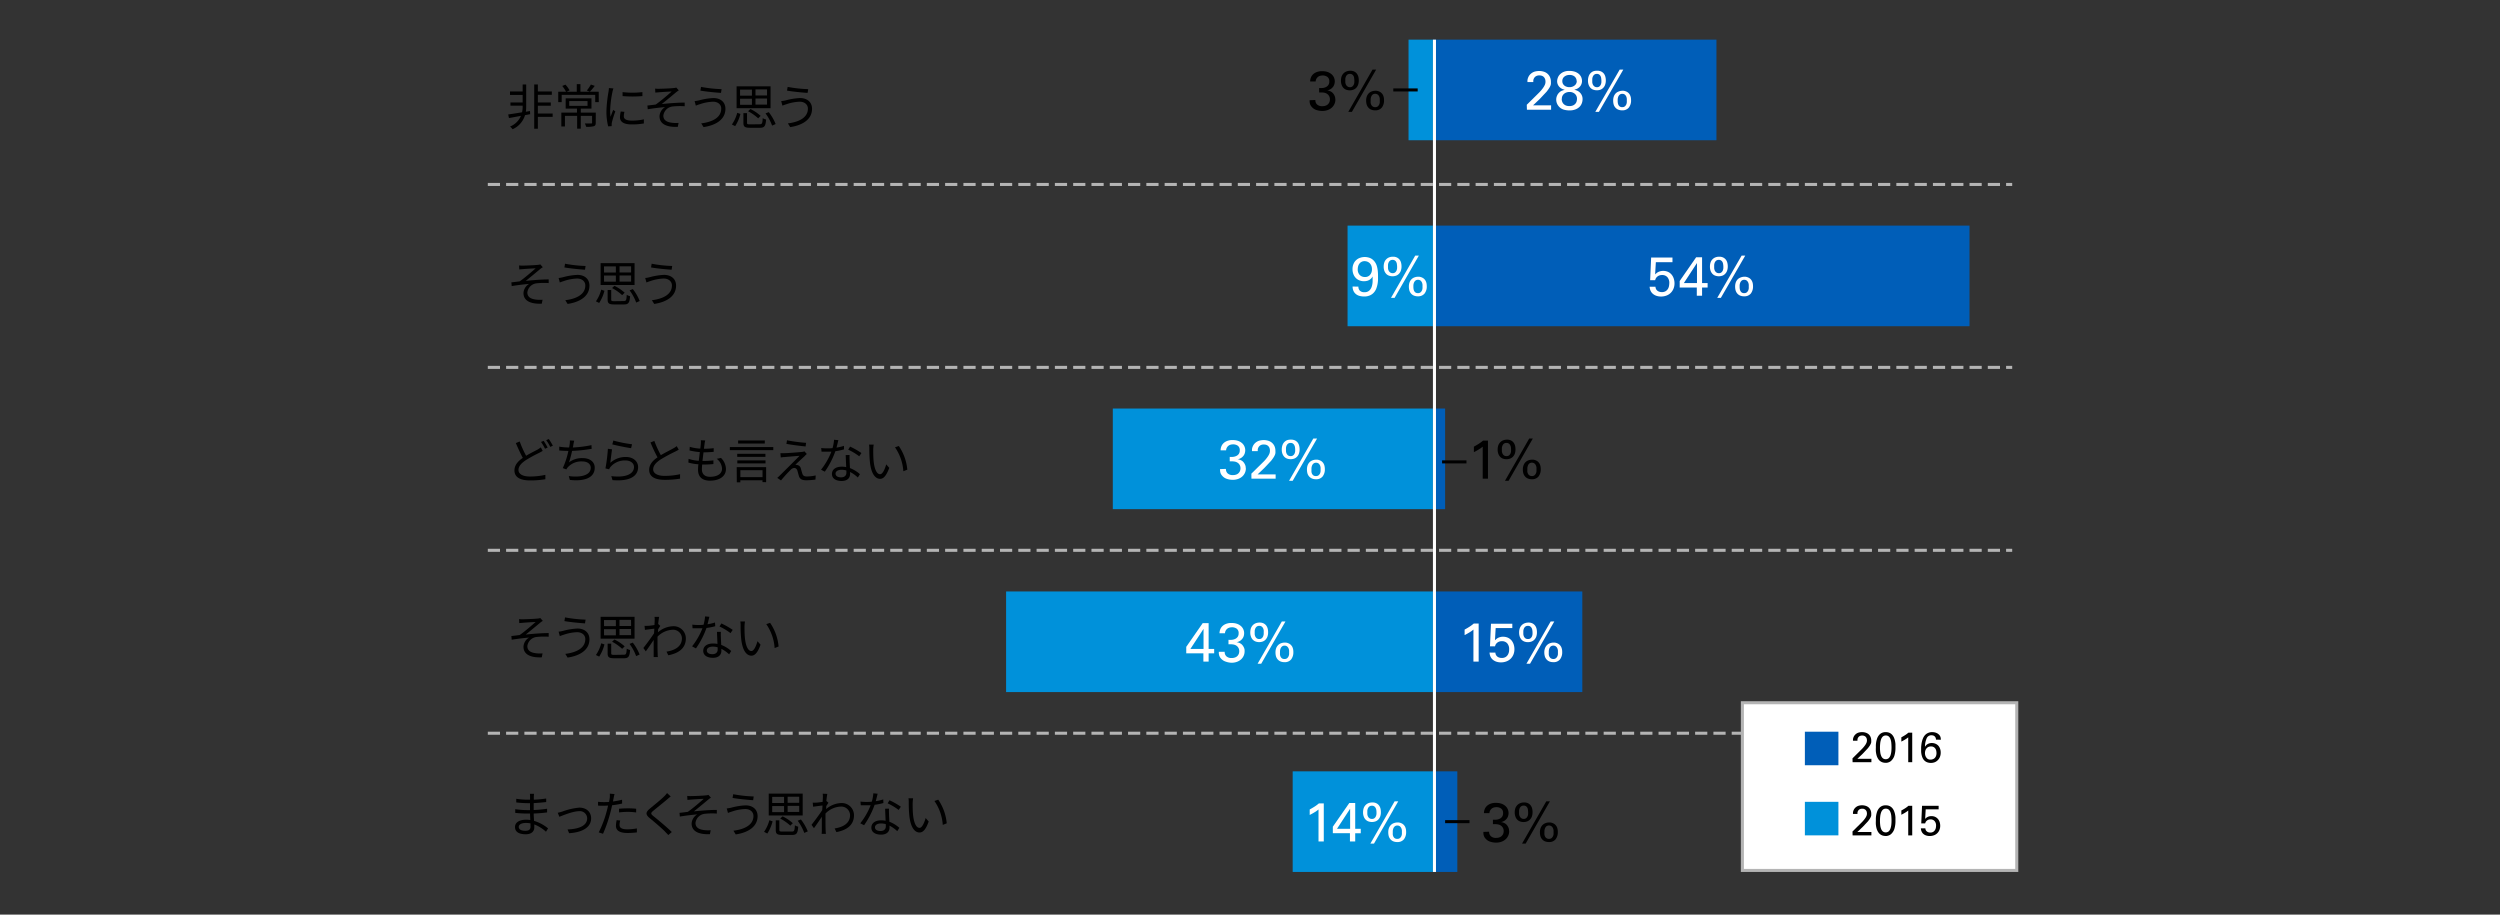 <svg xmlns="http://www.w3.org/2000/svg" viewBox="0 0 820 300"><rect x="0" y="0" width="820" height="300" fill="#333333" stroke="none"/><defs><style>.cls-1{fill:#0091da;}.cls-2{fill:#005eb8;}.cls-3,.cls-7{fill:#fff;}.cls-4,.cls-5,.cls-6,.cls-8{fill:none;}.cls-4{stroke:#000;}.cls-4,.cls-5,.cls-6,.cls-7{stroke-miterlimit:10;}.cls-5{stroke:#fff;}.cls-6,.cls-7{stroke:#b4b4b4;}.cls-6{stroke-dasharray:4 2;}</style></defs><g id="レイヤー_2" data-name="レイヤー 2"><g id="レイヤー_1-2" data-name="レイヤー 1"><path d="M173.89,37.45l-1.68.32a7.34,7.34,0,0,1-4.08,4.62,5.8,5.8,0,0,0-.83-.89A6.52,6.52,0,0,0,170.87,38c-1.44.27-2.81.53-3.93.72l-.25-1.18c1.18-.16,2.82-.42,4.54-.71a7.86,7.86,0,0,0,.2-1.74v-.42h-4V33.6h4V31.14h-4.15V30h4.15V27.7h1.16v7.41a11,11,0,0,1-.11,1.54l1.36-.24Zm7.38.89h-4.85v3.88h-1.2V27.7h1.2V30H181v1.1h-4.58V33.6h4.24v1.09h-4.24v2.55h4.85Z"/><path d="M196.4,33.51h-1.17V31.12h-11v2.39h-1.13V30.08h2.56a11.37,11.37,0,0,0-1.25-1.89l1.06-.43a10.15,10.15,0,0,1,1.36,1.88l-1,.44h3.35V27.6h1.2v2.48h6Zm-1,6.77c0,.62-.13.94-.63,1.12a8.34,8.34,0,0,1-2.52.19,5.21,5.21,0,0,0-.42-1.09c1,0,1.81,0,2.05,0s.32-.06.32-.26V38H190.5v4.21h-1.2V38h-4v3.49h-1.18V36.93h5.13V35.62h-3.71V32.26H194v3.36H190.5v1.31h4.92Zm-8.69-5.55h6V33.16h-6Zm8.37-6.57a22.2,22.2,0,0,1-1.6,1.92l-1-.4a12.45,12.45,0,0,0,1.33-1.95Z"/><path d="M201.2,29c-.09.27-.24.78-.3,1.07a35.78,35.78,0,0,0-.77,6.06,15.94,15.94,0,0,0,.13,2.18c.27-.72.62-1.65.88-2.27l.69.51a33.58,33.58,0,0,0-1.12,3.55,3.86,3.86,0,0,0-.08.71l0,.56-1.15.08a19.93,19.93,0,0,1-.57-5.09,44.51,44.51,0,0,1,.7-6.36,8.84,8.84,0,0,0,.11-1.12Zm3.62,7.68a6,6,0,0,0-.21,1.45c0,.72.48,1.43,2.66,1.43a17.13,17.13,0,0,0,3.92-.42l0,1.35a21.34,21.34,0,0,1-4,.32c-2.65,0-3.84-.88-3.84-2.37a8.73,8.73,0,0,1,.26-1.87Zm-.62-6.47a27.26,27.26,0,0,0,6.51,0v1.31a39.19,39.19,0,0,1-6.5,0Z"/><path d="M216.09,29.12c.69,0,4-.12,4.87-.24a3.67,3.67,0,0,0,.87-.16l.81.93a8.19,8.19,0,0,0-.85.59c-1.18,1-3.47,2.88-4.74,3.89,2.41-.25,5.26-.48,7.53-.48v1.2a23,23,0,0,0-4,.08,3.43,3.43,0,0,0-3,3c0,1.58,1.28,2.13,2.72,2.32a10,10,0,0,0,2.27.06l-.25,1.3c-3.88.16-6-1.06-6-3.49a3.74,3.74,0,0,1,1.84-3c-1.69.15-3.81.4-5.7.71l-.11-1.22c.85-.08,1.92-.22,2.72-.32,1.73-1.19,4.23-3.38,5.24-4.27-.71,0-3.46.19-4.15.25l-1.22.1-.06-1.31A8.37,8.37,0,0,0,216.09,29.12Z"/><path d="M233.88,33.36a14.73,14.73,0,0,0-4.32.82,12.69,12.69,0,0,0-1.33.47l-.4-1.48c.43-.05,1-.14,1.44-.24a21.36,21.36,0,0,1,4.73-.77c2.26,0,3.94,1.27,3.94,3.53,0,3.44-3.05,5.39-7.17,6L230,40.47c3.84-.48,6.56-2,6.56-4.83C236.58,34.31,235.51,33.36,233.88,33.36Zm2.8-4.12-.19,1.23c-1.76-.11-5-.43-6.76-.75l.21-1.22A43,43,0,0,0,236.68,29.24Z"/><path d="M240.06,40.84A12,12,0,0,0,241.81,37l1.05.37a13,13,0,0,1-1.73,4Zm12.68-5.36H241.6V28.31h11.14Zm-10-4.1h3.89v-2h-3.89Zm0,3h3.89v-2h-3.89Zm6.43,6.37c.79,0,.91-.25,1-2a3.6,3.6,0,0,0,1.11.45c-.16,2.16-.54,2.71-2,2.71H246c-1.71,0-2.16-.36-2.16-1.62V37.11h1.18v3.15c0,.45.16.53,1.06.53Zm-.49-1.94a15.54,15.54,0,0,0-3.32-2.33l.79-.72a14.2,14.2,0,0,1,3.34,2.25Zm2.91-9.49h-3.79v2h3.79Zm0,3h-3.79v2h3.79Zm.56,4.46a15.84,15.84,0,0,1,2.26,3.91l-1.16.51a15.48,15.48,0,0,0-2.16-4Z"/><path d="M262.29,33.36a14.88,14.88,0,0,0-4.33.82,13.56,13.56,0,0,0-1.33.47l-.4-1.48c.44-.05,1-.14,1.45-.24a21.26,21.26,0,0,1,4.73-.77c2.26,0,3.94,1.27,3.94,3.53,0,3.44-3.06,5.39-7.17,6l-.75-1.22c3.84-.48,6.56-2,6.56-4.83C265,34.31,263.92,33.36,262.29,33.36Zm2.8-4.12-.2,1.23c-1.76-.11-5-.43-6.75-.75l.21-1.22A42.84,42.84,0,0,0,265.09,29.24Z"/><path d="M171.49,87.12c.69,0,3.95-.12,4.87-.24a3.57,3.57,0,0,0,.86-.16l.82.93a6.5,6.5,0,0,0-.85.59c-1.19,1-3.48,2.88-4.74,3.89,2.4-.25,5.25-.48,7.52-.48v1.2a22.85,22.85,0,0,0-4,.08,3.43,3.43,0,0,0-3,3c0,1.58,1.28,2.13,2.72,2.32a10,10,0,0,0,2.27.06l-.26,1.3c-3.87.16-6-1.06-6-3.49a3.74,3.74,0,0,1,1.84-3c-1.7.15-3.81.4-5.7.71l-.11-1.22c.84-.08,1.92-.22,2.72-.32,1.73-1.19,4.22-3.38,5.23-4.27-.7,0-3.46.19-4.14.25l-1.22.1-.06-1.31A8.37,8.37,0,0,0,171.49,87.12Z"/><path d="M189.27,91.36a14.88,14.88,0,0,0-4.32.82,13.56,13.56,0,0,0-1.33.47l-.4-1.48c.43,0,1-.14,1.44-.24a21.36,21.36,0,0,1,4.74-.77c2.26,0,3.94,1.27,3.94,3.53,0,3.44-3.06,5.39-7.17,6l-.75-1.22c3.84-.48,6.56-2,6.56-4.83C192,92.31,190.91,91.36,189.27,91.36Zm2.8-4.12-.19,1.23c-1.76-.11-5-.43-6.75-.75l.2-1.22A43.1,43.1,0,0,0,192.07,87.24Z"/><path d="M195.46,98.84A11.81,11.81,0,0,0,197.2,95l1.06.37a13.47,13.47,0,0,1-1.73,4Zm12.67-5.36H197V86.31h11.14Zm-10-4.1H202v-2h-3.89Zm0,3H202v-2h-3.89Zm6.44,6.37c.78,0,.91-.25,1-2.05a3.54,3.54,0,0,0,1.1.45c-.16,2.16-.54,2.71-2,2.71h-3.21c-1.72,0-2.16-.36-2.16-1.62V95.11h1.18v3.15c0,.45.16.53,1.06.53Zm-.5-1.94a15.72,15.72,0,0,0-3.31-2.33l.78-.72a14.07,14.07,0,0,1,3.35,2.25ZM207,87.36h-3.79v2H207Zm0,3h-3.79v2H207Zm.57,4.46a16.1,16.1,0,0,1,2.25,3.91l-1.15.51a15.8,15.8,0,0,0-2.16-4Z"/><path d="M217.68,91.36a14.8,14.8,0,0,0-4.32.82,13.56,13.56,0,0,0-1.33.47l-.4-1.48c.43,0,1-.14,1.44-.24a21.36,21.36,0,0,1,4.74-.77c2.26,0,3.94,1.27,3.94,3.53,0,3.44-3.06,5.39-7.17,6l-.76-1.22c3.85-.48,6.57-2,6.57-4.83C220.39,92.31,219.31,91.36,217.68,91.36Zm2.8-4.12-.19,1.23c-1.76-.11-5-.43-6.75-.75l.2-1.22A43.1,43.1,0,0,0,220.48,87.24Z"/><path d="M178,147.89c-.36.23-.74.43-1.2.67a44.61,44.61,0,0,0-4.39,2.41c-1.47,1-2.35,2-2.35,3.2s1.25,2.13,3.74,2.13a23.43,23.43,0,0,0,5.08-.55l0,1.44a30.54,30.54,0,0,1-5,.39c-3,0-5.14-.9-5.14-3.27,0-1.63,1-2.94,2.74-4.13-.72-1.3-1.55-3.15-2.29-4.85l1.27-.53a32.7,32.7,0,0,0,2.11,4.69c1.39-.85,2.83-1.53,3.7-2a7.75,7.75,0,0,0,1.12-.76Zm.32-3.29a23.64,23.64,0,0,1,1.31,2.2l-.86.39a16.32,16.32,0,0,0-1.32-2.23ZM180,144a20.7,20.7,0,0,1,1.34,2.18l-.86.4a14.39,14.39,0,0,0-1.33-2.21Z"/><path d="M194.06,147.22a50.31,50.31,0,0,1-6.42.67,34.2,34.2,0,0,1-1,3.75,7,7,0,0,1,4.43-1.38c2.53,0,4,1.3,4,3.15,0,3.3-3.36,4.55-8.16,4l-.35-1.26c3.64.51,7.2-.13,7.2-2.72,0-1.19-1-2.08-2.82-2.08a6,6,0,0,0-4.67,1.88,3.11,3.11,0,0,0-.5.74l-1.18-.43a26.06,26.06,0,0,0,1.84-5.64h0c-1.07,0-2.1-.06-3-.14v-1.26a20,20,0,0,0,3,.27h.25c.08-.42.13-.77.16-1a6.05,6.05,0,0,0,.08-1.31l1.43.08c-.12.41-.21.91-.29,1.32,0,.24-.1.56-.18.92A37.69,37.69,0,0,0,194,146Z"/><path d="M200.18,151.8a7.49,7.49,0,0,1,5.12-1.91c2.43,0,4,1.46,4,3.32,0,2.85-2.52,4.77-8.4,4.27l-.39-1.31c5,.61,7.44-.83,7.44-3,0-1.26-1.17-2.14-2.78-2.14a6.16,6.16,0,0,0-4.9,2.1,3.26,3.26,0,0,0-.48.8l-1.2-.29a56.92,56.92,0,0,0,.8-6.44l1.36.18C200.59,148.47,200.32,150.77,200.18,151.8Zm1-7.3a43.17,43.17,0,0,0,6.13,1.22L207,147c-1.51-.2-4.95-.91-6.16-1.24Z"/><path d="M222.63,147.48c-.35.22-.75.43-1.22.67a51.53,51.53,0,0,0-4.81,2.61c-1.48,1-2.36,2-2.36,3.2s1.25,2.13,3.75,2.13a23.26,23.26,0,0,0,5.07-.55V157a30.74,30.74,0,0,1-5,.39c-3,0-5.13-.9-5.13-3.27,0-1.63,1-2.93,2.73-4.11a52.8,52.8,0,0,1-2.3-4.88l1.26-.51a36,36,0,0,0,2.13,4.68c1.49-.89,3.2-1.72,4.07-2.22a6.33,6.33,0,0,0,1.13-.75Z"/><path d="M236.48,150.2a5.23,5.23,0,0,1,1.63,3.66c0,2.36-2.12,3.8-5.25,3.8-2.16,0-3.9-.95-3.9-3.54,0-.43,0-1.07.13-1.83a15.21,15.21,0,0,1-3.3-.57l.06-1.22a13,13,0,0,0,3.35.64c.11-.93.24-1.92.35-2.85a21.71,21.71,0,0,1-3.38-.54l.07-1.19a14.21,14.21,0,0,0,3.46.58c.08-.64.14-1.22.17-1.65a6.72,6.72,0,0,0,0-1.1l1.44.08a9.49,9.49,0,0,0-.21,1.1c-.05.4-.13,1-.21,1.62a25.16,25.16,0,0,0,3.2-.19l0,1.2c-1,.09-2,.16-3.22.16h-.11c-.13.92-.24,1.92-.35,2.83h.3A26.3,26.3,0,0,0,234,151l0,1.21a26.77,26.77,0,0,1-3.11.15h-.57a14.76,14.76,0,0,0-.1,1.57c0,1.5.87,2.46,2.67,2.46,2.41,0,3.94-1,3.94-2.67a4.33,4.33,0,0,0-1.74-3.23Z"/><path d="M253.64,146.64v1H239.39v-1Zm-12,6.58h9.65v4.93H250.1v-.62h-7.27v.67h-1.16Zm9.42-3.37h-9.25v-1h9.25ZM241.84,151h9.25v1h-9.25Zm9-5.53H242.1v-1h8.77Zm-8,8.75v2.29h7.27v-2.29Z"/><path d="M263.86,149.67c-.61.54-2.37,2.18-3,2.8a1.65,1.65,0,0,1,.59.05,1.45,1.45,0,0,1,1.22,1.13c.14.47.35,1.27.52,1.78s.55.85,1.36.85a13.05,13.05,0,0,0,3-.34l-.08,1.36a22.29,22.29,0,0,1-3,.23c-1.26,0-2.06-.29-2.42-1.35-.14-.46-.38-1.39-.52-1.85s-.53-.84-1-.84a1.71,1.71,0,0,0-1.16.58,45.75,45.75,0,0,0-3.2,3.51l-1.24-.84a6.61,6.61,0,0,0,.79-.72c.64-.62,5-4.94,6.53-6.51-1.25.08-3.91.32-4.88.4-.52,0-.93.1-1.28.14l-.12-1.41a11.25,11.25,0,0,0,1.35,0c.91,0,4.59-.28,5.79-.42a2.84,2.84,0,0,0,.75-.18l.77.87A7.73,7.73,0,0,0,263.86,149.67Zm.54-4.42-.17,1.19c-1.59-.15-4.36-.5-6.29-.85l.2-1.17A53.73,53.73,0,0,0,264.4,145.25Z"/><path d="M276.82,147.4A19.42,19.42,0,0,1,274,148a28.12,28.12,0,0,1-3.46,6.71l-1.24-.64a23.12,23.12,0,0,0,3.39-5.92c-.47,0-.93,0-1.39,0s-1.25,0-1.84,0l-.1-1.2a14.87,14.87,0,0,0,1.95.11c.56,0,1.15,0,1.76-.08a12.89,12.89,0,0,0,.5-2.74l1.42.13c-.16.58-.36,1.54-.62,2.45a16,16,0,0,0,2.46-.58Zm1.85,1.84a14,14,0,0,0,0,1.71c0,.58.08,1.62.11,2.58a10.7,10.7,0,0,1,3.28,2l-.69,1.09a11.1,11.1,0,0,0-2.54-1.81c0,.24,0,.47,0,.64,0,1.27-.83,2.31-2.78,2.31-1.75,0-3.17-.72-3.17-2.29s1.37-2.4,3.17-2.4a7.15,7.15,0,0,1,1.5.14c-.05-1.3-.13-2.85-.16-3.95Zm-1.07,5.07a6,6,0,0,0-1.6-.22c-1.17,0-1.94.53-1.94,1.25s.6,1.23,1.83,1.23,1.73-.72,1.73-1.51C277.62,154.85,277.62,154.6,277.6,154.31Zm4.23-4.64a19.33,19.33,0,0,0-3.62-2.18l.62-1a24.4,24.4,0,0,1,3.72,2.11Z"/><path d="M286.42,147.4c0,1,0,2.45.12,3.74.25,2.66,1,4.4,2.14,4.4.82,0,1.55-1.63,2-3.23l1,1.15c-1,2.69-1.92,3.6-3,3.6-1.49,0-2.93-1.48-3.36-5.6a42.14,42.14,0,0,1-.18-4.22,8.42,8.42,0,0,0-.09-1.41l1.53,0C286.49,146.24,286.44,147,286.42,147.4Zm11.18,6.65-1.3.52a15.64,15.64,0,0,0-2.74-7.85l1.25-.43A16.32,16.32,0,0,1,297.6,154.05Z"/><path d="M171.49,203.12c.69,0,3.95-.12,4.87-.24a3.57,3.57,0,0,0,.86-.16l.82.93a6.5,6.5,0,0,0-.85.59c-1.19,1-3.48,2.88-4.74,3.89,2.4-.25,5.25-.48,7.52-.48v1.2a22.85,22.85,0,0,0-4,.08,3.43,3.43,0,0,0-3,3c0,1.58,1.28,2.13,2.72,2.32a10,10,0,0,0,2.27.06l-.26,1.3c-3.87.16-6-1.06-6-3.49a3.74,3.74,0,0,1,1.84-3c-1.7.15-3.81.4-5.7.71l-.11-1.22c.84-.08,1.92-.22,2.72-.32,1.73-1.19,4.22-3.38,5.23-4.27-.7,0-3.46.19-4.14.25l-1.22.1-.06-1.31A8.37,8.37,0,0,0,171.49,203.12Z"/><path d="M189.27,207.36a14.88,14.88,0,0,0-4.32.82,13.56,13.56,0,0,0-1.33.47l-.4-1.48c.43,0,1-.14,1.44-.24a21.36,21.36,0,0,1,4.74-.77c2.26,0,3.94,1.27,3.94,3.53,0,3.44-3.06,5.39-7.17,6l-.75-1.22c3.84-.48,6.56-2,6.56-4.83C192,208.31,190.91,207.36,189.27,207.36Zm2.8-4.12-.19,1.23c-1.76-.11-5-.43-6.75-.75l.2-1.22A43.1,43.1,0,0,0,192.07,203.24Z"/><path d="M195.46,214.84A11.81,11.81,0,0,0,197.2,211l1.06.37a13.47,13.47,0,0,1-1.73,4Zm12.67-5.36H197v-7.17h11.14Zm-10-4.1H202v-2h-3.89Zm0,3H202v-2h-3.89Zm6.44,6.37c.78,0,.91-.25,1-2a3.54,3.54,0,0,0,1.1.45c-.16,2.16-.54,2.71-2,2.71h-3.21c-1.72,0-2.16-.36-2.16-1.62v-3.17h1.18v3.15c0,.45.16.53,1.06.53Zm-.5-1.94a15.72,15.72,0,0,0-3.31-2.33l.78-.72a14.07,14.07,0,0,1,3.35,2.25Zm2.91-9.49h-3.79v2H207Zm0,3h-3.79v2H207Zm.57,4.46a16.1,16.1,0,0,1,2.25,3.91l-1.15.51a15.8,15.8,0,0,0-2.16-4Z"/><path d="M216.58,205.3c-.2.29-.47.72-.71,1.1,0,.32-.05.68-.08,1a8,8,0,0,1,5-2,4,4,0,0,1,4.17,4c0,3.18-2.32,4.88-5.77,5.53l-.58-1.2c2.67-.4,5.07-1.63,5.06-4.37a2.88,2.88,0,0,0-3.06-2.8,7.33,7.33,0,0,0-4.95,2.28c0,.65,0,1.29,0,1.85,0,1.44,0,2.4.06,3.83,0,.27,0,.67.08,1H214.4c0-.23,0-.69,0-.95,0-1.52,0-2.3,0-4.06,0-.16,0-.37,0-.61-.77,1.17-1.81,2.69-2.58,3.75l-.8-1.11c.88-1.1,2.71-3.57,3.51-4.82l.09-1.52c-.72.08-2.09.27-3.08.4l-.13-1.33a7.27,7.27,0,0,0,1,0c.51,0,1.44-.13,2.25-.26.05-.75.08-1.31.08-1.49a6,6,0,0,0-.06-1.18l1.52,0c-.08.38-.21,1.28-.32,2.38l.08,0Z"/><path d="M234.6,205.4a19.42,19.42,0,0,1-2.87.57,28.12,28.12,0,0,1-3.46,6.71L227,212a22.86,22.86,0,0,0,3.4-5.92c-.47,0-.93,0-1.39,0s-1.25,0-1.85,0l-.09-1.2A14.87,14.87,0,0,0,229,205c.56,0,1.15,0,1.76-.08a12.89,12.89,0,0,0,.5-2.74l1.42.13c-.16.58-.37,1.54-.62,2.45a16,16,0,0,0,2.46-.58Zm1.85,1.84a14,14,0,0,0,0,1.71c0,.58.08,1.62.11,2.58a10.7,10.7,0,0,1,3.28,2l-.69,1.09a11.1,11.1,0,0,0-2.54-1.81c0,.24,0,.47,0,.64,0,1.27-.83,2.31-2.78,2.31-1.75,0-3.17-.72-3.17-2.29s1.37-2.4,3.17-2.4a7.15,7.15,0,0,1,1.5.14c-.05-1.3-.13-2.85-.16-3.95Zm-1.07,5.07a6,6,0,0,0-1.6-.22c-1.17,0-1.94.53-1.94,1.25s.59,1.23,1.83,1.23,1.73-.72,1.73-1.51C235.4,212.85,235.4,212.6,235.38,212.31Zm4.23-4.64a19.33,19.33,0,0,0-3.62-2.18l.62-1a24.9,24.9,0,0,1,3.72,2.11Z"/><path d="M244.2,205.4c0,1,0,2.45.12,3.74.25,2.66,1,4.4,2.14,4.4.82,0,1.55-1.63,2-3.23l1,1.15c-.95,2.69-1.92,3.6-3,3.6-1.49,0-2.93-1.48-3.36-5.6a42.14,42.14,0,0,1-.18-4.22,8.42,8.42,0,0,0-.09-1.41l1.53,0C244.27,204.24,244.22,205,244.2,205.4Zm11.18,6.65-1.3.52a15.64,15.64,0,0,0-2.74-7.85l1.25-.43A16.32,16.32,0,0,1,255.38,212.05Z"/><path d="M179.08,272.81a11.8,11.8,0,0,0-3.83-2.39c0,.4,0,.76,0,1,0,1.08-.73,2.22-2.8,2.22-2.27,0-3.53-.82-3.53-2.35s1.39-2.42,3.68-2.42a8.33,8.33,0,0,1,1.33.1c0-.71-.07-1.46-.08-2.12H173c-1.09,0-2.85-.09-4-.22v-1.22a28.45,28.45,0,0,0,4,.31h.84v-2.28h-.78a35.63,35.63,0,0,1-3.73-.24V262a24.77,24.77,0,0,0,3.71.3h.82v-1a9.36,9.36,0,0,0-.05-.94h1.36a8.54,8.54,0,0,0-.08,1.06c0,.19,0,.49,0,.88a35.27,35.27,0,0,0,4.06-.39l0,1.17c-1.25.13-2.61.26-4.1.34v2.27a43.76,43.76,0,0,0,4.4-.42l0,1.2c-1.49.2-2.9.31-4.4.37,0,.82.08,1.65.11,2.4a13.17,13.17,0,0,1,4.61,2.47ZM174,270.07a7.64,7.64,0,0,0-1.53-.14c-1.51,0-2.32.57-2.32,1.29s.62,1.28,2.19,1.28c.91,0,1.68-.27,1.68-1.36C174,270.87,174,270.5,174,270.07Z"/><path d="M184.41,266.2a21.7,21.7,0,0,1,5.61-1.3c2.24,0,3.87,1.35,3.87,3.51,0,3-2.95,4.62-7.22,4.88l-.51-1.23c3.42-.12,6.43-1.08,6.43-3.67a2.39,2.39,0,0,0-2.67-2.32c-2,0-5.43,1.44-6.45,1.84l-.53-1.33A10.62,10.62,0,0,0,184.41,266.2Z"/><path d="M204.05,263.57a30.73,30.73,0,0,1-3.28.55c-.14.68-.32,1.42-.49,2.09a46.4,46.4,0,0,1-2.49,7.27l-1.4-.46a35.54,35.54,0,0,0,2.65-7.09c.15-.53.28-1.11.4-1.69-.51,0-1,.05-1.44.05-.7,0-1.28,0-1.84-.06l0-1.25a13.58,13.58,0,0,0,1.91.11c.53,0,1.09,0,1.7-.06.11-.58.19-1.07.24-1.39a7.57,7.57,0,0,0,0-1.32l1.56.13a10.92,10.92,0,0,0-.29,1.27l-.24,1.16a22.7,22.7,0,0,0,3-.57Zm-.62,5.56a5.73,5.73,0,0,0-.22,1.42c0,.75.35,1.47,2.6,1.47a17.31,17.31,0,0,0,3.09-.3l0,1.3a24.14,24.14,0,0,1-3.06.2c-2.5,0-3.81-.76-3.81-2.33a8.57,8.57,0,0,1,.24-1.88Zm-.4-3.86c.83-.08,1.87-.13,2.9-.13a24.14,24.14,0,0,1,2.73.13l0,1.22a21.83,21.83,0,0,0-2.67-.2,26,26,0,0,0-2.93.18Z"/><path d="M220,261.24c-.35.25-.83.67-1.09.89-1.1.95-3.38,2.77-4.55,3.73-1,.83-1,1.07.07,1.92,1.44,1.15,4.37,3.59,5.92,5.12l-1.15,1c-.32-.38-.75-.78-1.09-1.15-.86-.93-3.51-3.18-5-4.4s-1.33-2,.11-3.17c1.18-1,3.58-2.9,4.66-4a7.49,7.49,0,0,0,.91-1.06Z"/><path d="M226.64,261.12c.69,0,4-.12,4.87-.24a3.47,3.47,0,0,0,.86-.16l.82.93a6.5,6.5,0,0,0-.85.59c-1.19,1-3.47,2.88-4.74,3.89,2.4-.25,5.25-.48,7.52-.48v1.2a22.85,22.85,0,0,0-4,.08,3.43,3.43,0,0,0-3,3c0,1.58,1.28,2.13,2.72,2.32a10,10,0,0,0,2.27.06l-.26,1.3c-3.87.16-6-1.06-6-3.49a3.74,3.74,0,0,1,1.84-3c-1.7.15-3.81.4-5.7.71l-.11-1.22c.85-.08,1.92-.22,2.72-.32,1.73-1.19,4.22-3.38,5.23-4.27-.7,0-3.46.19-4.14.25l-1.22.1-.06-1.31A8.37,8.37,0,0,0,226.64,261.12Z"/><path d="M244.42,265.36a14.88,14.88,0,0,0-4.32.82,13.56,13.56,0,0,0-1.33.47l-.4-1.48c.43-.05,1-.14,1.44-.24a21.36,21.36,0,0,1,4.74-.77c2.26,0,3.94,1.27,3.94,3.53,0,3.44-3.06,5.39-7.17,6l-.75-1.22c3.84-.48,6.56-2,6.56-4.83C247.13,266.31,246.06,265.36,244.42,265.36Zm2.8-4.12-.19,1.23c-1.76-.11-5-.43-6.75-.75l.21-1.22A42.85,42.85,0,0,0,247.22,261.24Z"/><path d="M250.61,272.84a11.81,11.81,0,0,0,1.74-3.81l1.06.37a13.47,13.47,0,0,1-1.73,4Zm12.67-5.36H252.14v-7.17h11.14Zm-10-4.1h3.89v-2h-3.89Zm0,3h3.89v-2h-3.89Zm6.44,6.37c.78,0,.91-.25,1-2.05a3.54,3.54,0,0,0,1.1.45c-.16,2.16-.54,2.71-2,2.71h-3.21c-1.72,0-2.16-.36-2.16-1.62v-3.17h1.18v3.15c0,.45.16.53,1.06.53Zm-.5-1.94a15.72,15.72,0,0,0-3.31-2.33l.78-.72a14.07,14.07,0,0,1,3.35,2.25Zm2.92-9.49h-3.8v2h3.8Zm0,3h-3.8v2h3.8Zm.56,4.46a16.1,16.1,0,0,1,2.25,3.91l-1.15.51a15.8,15.8,0,0,0-2.16-4Z"/><path d="M271.73,263.3c-.2.29-.47.72-.71,1.1,0,.32,0,.68-.08,1a8,8,0,0,1,5-2,4,4,0,0,1,4.17,4c0,3.18-2.32,4.88-5.77,5.53l-.58-1.2c2.67-.4,5.07-1.63,5.06-4.37a2.88,2.88,0,0,0-3.06-2.8,7.33,7.33,0,0,0-5,2.28c0,.65,0,1.29,0,1.85,0,1.44,0,2.4.06,3.83,0,.27.05.67.08,1h-1.39c0-.23.05-.69.05-.95,0-1.52,0-2.3,0-4.06,0-.16,0-.37,0-.61-.77,1.17-1.81,2.69-2.58,3.75l-.8-1.11c.88-1.1,2.71-3.57,3.51-4.82l.09-1.52c-.72.08-2.09.27-3.08.4l-.13-1.33a7.27,7.27,0,0,0,1,0c.51,0,1.44-.13,2.25-.26.05-.75.08-1.31.08-1.49a6,6,0,0,0-.06-1.18l1.52.05c-.08.38-.21,1.28-.32,2.38l.08,0Z"/><path d="M289.75,263.4a19.42,19.42,0,0,1-2.87.57,28.12,28.12,0,0,1-3.46,6.71l-1.25-.64a22.86,22.86,0,0,0,3.4-5.92c-.47,0-.93,0-1.39,0s-1.25,0-1.85,0l-.09-1.2a14.87,14.87,0,0,0,1.95.11c.56,0,1.15,0,1.76-.08a12.89,12.89,0,0,0,.5-2.74l1.42.13c-.16.58-.37,1.54-.62,2.45a16,16,0,0,0,2.46-.58Zm1.85,1.84a14,14,0,0,0,0,1.71c0,.58.08,1.62.11,2.58a10.7,10.7,0,0,1,3.28,2l-.69,1.09a11.1,11.1,0,0,0-2.54-1.81c0,.24,0,.47,0,.64,0,1.27-.83,2.31-2.78,2.31-1.75,0-3.17-.72-3.17-2.29s1.37-2.4,3.17-2.4a7.15,7.15,0,0,1,1.5.14c-.05-1.3-.13-2.85-.16-3.95Zm-1.07,5.07a6,6,0,0,0-1.6-.22c-1.17,0-1.94.53-1.94,1.25s.59,1.23,1.83,1.23,1.73-.72,1.73-1.51C290.55,270.85,290.55,270.6,290.53,270.31Zm4.23-4.64a19.33,19.33,0,0,0-3.62-2.18l.62-1a24.4,24.4,0,0,1,3.72,2.11Z"/><path d="M299.35,263.4c0,1,0,2.45.12,3.74.25,2.66,1,4.4,2.14,4.4.82,0,1.55-1.63,2-3.23l1,1.15c-.95,2.69-1.92,3.6-3,3.6-1.49,0-2.93-1.48-3.36-5.6a42.14,42.14,0,0,1-.18-4.22,8.42,8.42,0,0,0-.09-1.41l1.53,0C299.42,262.24,299.37,263,299.35,263.4Zm11.18,6.65-1.3.52a15.64,15.64,0,0,0-2.74-7.85l1.25-.43A16.32,16.32,0,0,1,310.53,270.05Z"/><rect class="cls-1" x="330" y="194" width="140" height="33"/><rect class="cls-2" x="470" y="194" width="49" height="33"/><rect class="cls-2" x="470" y="253" width="8" height="33"/><rect class="cls-1" x="424" y="253" width="46" height="33"/><path class="cls-3" d="M394.71,214.3h-5.62v-2.14l5.4-7.78h1.94v8.46h1.82v1.46h-1.82V217h-1.72Zm.05-1.46v-6.57l-4.3,6.57Z"/><path class="cls-3" d="M401.7,213.8a1.88,1.88,0,0,0,.56,1.47,2.4,2.4,0,0,0,1.73.56,3,3,0,0,0,1.12-.19,2.06,2.06,0,0,0,.78-.5,2.28,2.28,0,0,0,.44-.71,2.56,2.56,0,0,0,.14-.81,2.33,2.33,0,0,0-.15-.87,2.25,2.25,0,0,0-.41-.65,2.42,2.42,0,0,0-.57-.44,2.83,2.83,0,0,0-.67-.24,6,6,0,0,0-.87-.1c-.26,0-.55,0-.86,0v-1.46a6.2,6.2,0,0,0,1.05,0,3.42,3.42,0,0,0,1.09-.27,2.14,2.14,0,0,0,.85-.67,1.93,1.93,0,0,0,.34-1.21,1.74,1.74,0,0,0-.63-1.5,2.58,2.58,0,0,0-1.57-.46,3.23,3.23,0,0,0-.73.09,2.09,2.09,0,0,0-.7.31,2.06,2.06,0,0,0-.85,1.56H400a3.48,3.48,0,0,1,.26-1.32,3.11,3.11,0,0,1,.6-.93,3.19,3.19,0,0,1,.81-.61,4.32,4.32,0,0,1,.89-.35,4.42,4.42,0,0,1,.83-.15,5.42,5.42,0,0,1,.63,0,5,5,0,0,1,1.78.28,3.8,3.8,0,0,1,1.27.76,3,3,0,0,1,.76,1.07,3.22,3.22,0,0,1,.25,1.26,3.64,3.64,0,0,1-.11.82,2.87,2.87,0,0,1-.41.87,3.39,3.39,0,0,1-.76.75,3.47,3.47,0,0,1-1.2.49,3.15,3.15,0,0,1,1.54.59,2.92,2.92,0,0,1,.79,1,2.76,2.76,0,0,1,.3.94c0,.29,0,.46,0,.52a3.41,3.41,0,0,1-.27,1.31,3.6,3.6,0,0,1-.81,1.19,4,4,0,0,1-1.35.85,5,5,0,0,1-1.89.33A6.11,6.11,0,0,1,402,217a3.33,3.33,0,0,1-1.51-1,2.47,2.47,0,0,1-.42-.59,2.25,2.25,0,0,1-.22-.61,3.78,3.78,0,0,1-.08-.56c0-.17,0-.32,0-.45Z"/><path class="cls-3" d="M413.15,204.2a2.86,2.86,0,0,1,1.31.27,2.5,2.5,0,0,1,.86.71,3,3,0,0,1,.48,1,4.67,4.67,0,0,1,.14,1.19,4,4,0,0,1-.23,1.46,3,3,0,0,1-.63,1,2.44,2.44,0,0,1-.94.6,3.46,3.46,0,0,1-2.26,0,2.38,2.38,0,0,1-.92-.57,2.67,2.67,0,0,1-.63-1,3.8,3.8,0,0,1-.24-1.42,4.55,4.55,0,0,1,.19-1.31,2.86,2.86,0,0,1,.58-1,2.71,2.71,0,0,1,1-.7A3.46,3.46,0,0,1,413.15,204.2Zm-.12,5.4a1.17,1.17,0,0,0,.86-.29,1.6,1.6,0,0,0,.44-.64,2.71,2.71,0,0,0,.17-.71c0-.24,0-.4,0-.5a6.22,6.22,0,0,0,0-.71,2.27,2.27,0,0,0-.22-.71,1.48,1.48,0,0,0-.45-.54,1.21,1.21,0,0,0-.77-.22,1.32,1.32,0,0,0-.89.28,1.65,1.65,0,0,0-.46.66,2.55,2.55,0,0,0-.17.74c0,.24,0,.41,0,.52s0,.28,0,.51a2.3,2.3,0,0,0,.17.71,1.56,1.56,0,0,0,.46.63A1.32,1.32,0,0,0,413,209.6Zm-.54,8.1,7.95-13.86h1.19l-7.95,13.86Zm8.83-6.93.44,0a3.14,3.14,0,0,1,1.15.38,2.18,2.18,0,0,1,.57.46,3,3,0,0,1,.26.32,2.35,2.35,0,0,1,.23.45,3.84,3.84,0,0,1,.18.64,4.44,4.44,0,0,1,.07.87,3.74,3.74,0,0,1-.72,2.39,2.63,2.63,0,0,1-2.18.91,3.21,3.21,0,0,1-1.44-.29,2.5,2.5,0,0,1-.91-.75,2.71,2.71,0,0,1-.48-1,4.8,4.8,0,0,1-.13-1.14,3.88,3.88,0,0,1,.23-1.42,2.91,2.91,0,0,1,.64-1,2.56,2.56,0,0,1,.95-.6A3.33,3.33,0,0,1,421.32,210.77Zm0,5.38a1.3,1.3,0,0,0,.85-.25,1.67,1.67,0,0,0,.46-.6,2.1,2.1,0,0,0,.2-.72,5.15,5.15,0,0,0,0-.62,4.68,4.68,0,0,0,0-.58,2.4,2.4,0,0,0-.19-.72,1.62,1.62,0,0,0-.46-.62,1.24,1.24,0,0,0-.82-.26,1.21,1.21,0,0,0-.89.3,1.65,1.65,0,0,0-.46.7,2.61,2.61,0,0,0-.17.81q0,.41,0,.6a4.21,4.21,0,0,0,0,.57,2.22,2.22,0,0,0,.2.65,1.42,1.42,0,0,0,.45.53A1.4,1.4,0,0,0,421.29,216.15Z"/><path class="cls-3" d="M483.29,206.51c-.2.16-.41.33-.66.5l-.76.49-.77.44-.71.37v-1.8c.59-.32,1.15-.65,1.69-1a12.48,12.48,0,0,0,1.33-1H485V217h-1.72Z"/><path class="cls-3" d="M490.49,214.05a1.66,1.66,0,0,0,.21.8,1.82,1.82,0,0,0,.48.55,2,2,0,0,0,.66.31,2.55,2.55,0,0,0,.72.1,2.33,2.33,0,0,0,1.31-.33,2.21,2.21,0,0,0,.74-.79,3.1,3.1,0,0,0,.34-.95A5.51,5.51,0,0,0,495,213a2.87,2.87,0,0,0-.64-2,2.24,2.24,0,0,0-1.72-.69,2.42,2.42,0,0,0-1,.18,2,2,0,0,0-.71.47,1.56,1.56,0,0,0-.4.55c-.07.18-.13.35-.18.49h-1.64l.33-7.42h7V206h-5.46l-.23,4,.37-.34a3.4,3.4,0,0,1,.54-.38,3.26,3.26,0,0,1,.75-.3,3.21,3.21,0,0,1,1-.13,3.84,3.84,0,0,1,1.64.34,3.48,3.48,0,0,1,1.16.91,4.2,4.2,0,0,1,.69,1.31,5,5,0,0,1,.23,1.55,4.51,4.51,0,0,1-.31,1.7,4.21,4.21,0,0,1-.89,1.37,3.92,3.92,0,0,1-1.4.9,4.87,4.87,0,0,1-1.84.33,4.64,4.64,0,0,1-1.42-.21,3.68,3.68,0,0,1-1.16-.61,3,3,0,0,1-.8-1,3.43,3.43,0,0,1-.33-1.4Z"/><path class="cls-3" d="M501.33,204.2a2.89,2.89,0,0,1,1.31.27,2.5,2.5,0,0,1,.86.71,3,3,0,0,1,.48,1,5.17,5.17,0,0,1,.14,1.19,4.26,4.26,0,0,1-.23,1.46,3,3,0,0,1-.63,1,2.52,2.52,0,0,1-.94.6,3.35,3.35,0,0,1-1.15.2,3.42,3.42,0,0,1-1.12-.18,2.53,2.53,0,0,1-.92-.57,3,3,0,0,1-.63-1,4,4,0,0,1-.23-1.42,4.23,4.23,0,0,1,.19-1.31,2.86,2.86,0,0,1,.58-1,2.62,2.62,0,0,1,1-.7A3.43,3.43,0,0,1,501.33,204.2Zm-.12,5.4a1.17,1.17,0,0,0,.86-.29,1.71,1.71,0,0,0,.44-.64,2.68,2.68,0,0,0,.16-.71c0-.24,0-.4,0-.5a4.64,4.64,0,0,0-.06-.71,2,2,0,0,0-.21-.71,1.48,1.48,0,0,0-.45-.54,1.21,1.21,0,0,0-.77-.22,1.35,1.35,0,0,0-.9.28,1.76,1.76,0,0,0-.46.66,2.92,2.92,0,0,0-.17.74c0,.24,0,.41,0,.52s0,.28,0,.51a2.62,2.62,0,0,0,.17.71,1.66,1.66,0,0,0,.46.63A1.34,1.34,0,0,0,501.21,209.6Zm-.54,8.1,7.95-13.86h1.19l-7.95,13.86Zm8.82-6.93.45,0a3.23,3.23,0,0,1,.55.12,2.73,2.73,0,0,1,.59.26,2.06,2.06,0,0,1,.58.46,2.09,2.09,0,0,1,.25.32,1.89,1.89,0,0,1,.24.45,3.84,3.84,0,0,1,.18.64,4.44,4.44,0,0,1,.07.87,3.74,3.74,0,0,1-.72,2.39,2.64,2.64,0,0,1-2.19.91,3.19,3.19,0,0,1-1.43-.29,2.5,2.5,0,0,1-.91-.75,2.71,2.71,0,0,1-.48-1,4.81,4.81,0,0,1-.14-1.14,3.88,3.88,0,0,1,.24-1.42,2.78,2.78,0,0,1,.64-1,2.56,2.56,0,0,1,.95-.6A3.32,3.32,0,0,1,509.49,210.77Zm0,5.38a1.26,1.26,0,0,0,.84-.25,1.69,1.69,0,0,0,.47-.6,2.1,2.1,0,0,0,.2-.72c0-.25,0-.45,0-.62s0-.34,0-.58a2.4,2.4,0,0,0-.19-.72,1.62,1.62,0,0,0-.46-.62,1.46,1.46,0,0,0-1.72,0,1.75,1.75,0,0,0-.46.7,3.35,3.35,0,0,0-.17.81c0,.27,0,.47,0,.6a4.21,4.21,0,0,0,0,.57,2.22,2.22,0,0,0,.2.65,1.42,1.42,0,0,0,.45.53A1.4,1.4,0,0,0,509.47,216.15Z"/><path class="cls-3" d="M432.47,265.51c-.19.16-.41.33-.65.5l-.76.49-.77.44-.71.37v-1.8c.58-.32,1.15-.65,1.69-1a12.48,12.48,0,0,0,1.33-1h1.6V276h-1.73Z"/><path class="cls-3" d="M442.78,273.3h-5.61v-2.14l5.4-7.78h1.94v8.46h1.82v1.46h-1.82V276h-1.73Zm.06-1.46v-6.57l-4.3,6.57Z"/><path class="cls-3" d="M450.14,263.2a2.86,2.86,0,0,1,1.31.27,2.5,2.5,0,0,1,.86.71,2.82,2.82,0,0,1,.48,1,4.67,4.67,0,0,1,.14,1.19,4,4,0,0,1-.23,1.46,3,3,0,0,1-.63,1,2.44,2.44,0,0,1-.94.6,3.46,3.46,0,0,1-2.26,0,2.38,2.38,0,0,1-.92-.57,2.67,2.67,0,0,1-.63-1,3.8,3.8,0,0,1-.24-1.42,4.55,4.55,0,0,1,.19-1.31,2.86,2.86,0,0,1,.58-1,2.71,2.71,0,0,1,1-.7A3.46,3.46,0,0,1,450.14,263.2Zm-.12,5.4a1.17,1.17,0,0,0,.86-.29,1.6,1.6,0,0,0,.44-.64,2.71,2.71,0,0,0,.17-.71c0-.24,0-.4,0-.5a6.22,6.22,0,0,0-.05-.71,2.27,2.27,0,0,0-.22-.71,1.48,1.48,0,0,0-.45-.54,1.21,1.21,0,0,0-.77-.22,1.32,1.32,0,0,0-.89.28,1.65,1.65,0,0,0-.46.66,2.55,2.55,0,0,0-.17.74c0,.24,0,.41,0,.52s0,.28,0,.51a2.3,2.3,0,0,0,.17.71,1.56,1.56,0,0,0,.46.63A1.32,1.32,0,0,0,450,268.6Zm-.54,8.1,7.95-13.86h1.19l-7.95,13.86Zm8.83-6.93.44,0a3.14,3.14,0,0,1,1.15.38,2.18,2.18,0,0,1,.57.46,3,3,0,0,1,.26.32,2.35,2.35,0,0,1,.23.45,3.84,3.84,0,0,1,.18.64,4.44,4.44,0,0,1,.07.87,3.74,3.74,0,0,1-.72,2.39,2.63,2.63,0,0,1-2.18.91,3.21,3.21,0,0,1-1.44-.29,2.5,2.5,0,0,1-.91-.75,2.71,2.71,0,0,1-.48-1,4.8,4.8,0,0,1-.13-1.14,3.88,3.88,0,0,1,.23-1.42,2.91,2.91,0,0,1,.64-1,2.56,2.56,0,0,1,.95-.6A3.33,3.33,0,0,1,458.31,269.77Zm0,5.38a1.3,1.3,0,0,0,.85-.25,1.67,1.67,0,0,0,.46-.6,2.1,2.1,0,0,0,.2-.72,5.15,5.15,0,0,0,0-.62,4.68,4.68,0,0,0,0-.58,2.14,2.14,0,0,0-.19-.72,1.62,1.62,0,0,0-.46-.62,1.24,1.24,0,0,0-.82-.26,1.21,1.21,0,0,0-.89.3,1.65,1.65,0,0,0-.46.7,2.61,2.61,0,0,0-.17.81q0,.41,0,.6a4.21,4.21,0,0,0,0,.57,2.22,2.22,0,0,0,.2.65,1.42,1.42,0,0,0,.45.53A1.4,1.4,0,0,0,458.28,275.15Z"/><path d="M488.44,272.8a1.88,1.88,0,0,0,.56,1.47,2.4,2.4,0,0,0,1.73.56,3,3,0,0,0,1.12-.19,1.94,1.94,0,0,0,.77-.5,2.14,2.14,0,0,0,.45-.71,2.56,2.56,0,0,0,.14-.81,2.33,2.33,0,0,0-.15-.87,2.25,2.25,0,0,0-.41-.65,2.42,2.42,0,0,0-.57-.44,2.83,2.83,0,0,0-.67-.24,6.12,6.12,0,0,0-.87-.1c-.26,0-.55,0-.86,0v-1.46a6.2,6.2,0,0,0,1.05,0,3.3,3.3,0,0,0,1.08-.27,2.1,2.1,0,0,0,.86-.67,1.93,1.93,0,0,0,.34-1.21,1.74,1.74,0,0,0-.63-1.5,2.58,2.58,0,0,0-1.57-.46,3.23,3.23,0,0,0-.73.09,2.09,2.09,0,0,0-.7.31,2.06,2.06,0,0,0-.85,1.56h-1.8a3.48,3.48,0,0,1,.26-1.32,3.11,3.11,0,0,1,.6-.93,3.19,3.19,0,0,1,.81-.61,4.32,4.32,0,0,1,.89-.35,4.42,4.42,0,0,1,.83-.15,5.3,5.3,0,0,1,.63,0,5,5,0,0,1,1.78.28,3.8,3.8,0,0,1,1.27.76,3,3,0,0,1,.76,1.07,3.22,3.22,0,0,1,.25,1.26,3.19,3.19,0,0,1-.12.82,2.62,2.62,0,0,1-.4.87,3.24,3.24,0,0,1-.77.75,3.33,3.33,0,0,1-1.19.49,3.15,3.15,0,0,1,1.54.59,2.92,2.92,0,0,1,.79,1,2.76,2.76,0,0,1,.3.94c0,.29.05.46.05.52a3.41,3.41,0,0,1-.27,1.31,3.6,3.6,0,0,1-.81,1.19,4,4,0,0,1-1.35.85,5,5,0,0,1-1.89.33,6.11,6.11,0,0,1-1.91-.31,3.33,3.33,0,0,1-1.51-1,2.47,2.47,0,0,1-.42-.59,2.25,2.25,0,0,1-.22-.61,3.78,3.78,0,0,1-.08-.56c0-.17,0-.32,0-.45Z"/><path d="M499.89,263.2a2.89,2.89,0,0,1,1.31.27,2.5,2.5,0,0,1,.86.71,3,3,0,0,1,.48,1,5.17,5.17,0,0,1,.14,1.19,4.26,4.26,0,0,1-.23,1.46,3,3,0,0,1-.63,1,2.52,2.52,0,0,1-.94.6,3.35,3.35,0,0,1-1.15.2,3.42,3.42,0,0,1-1.12-.18,2.42,2.42,0,0,1-.91-.57,2.67,2.67,0,0,1-.63-1,3.8,3.8,0,0,1-.24-1.42,4.55,4.55,0,0,1,.19-1.31,2.86,2.86,0,0,1,.58-1,2.71,2.71,0,0,1,1-.7A3.43,3.43,0,0,1,499.89,263.2Zm-.12,5.4a1.17,1.17,0,0,0,.86-.29,1.71,1.71,0,0,0,.44-.64,2.34,2.34,0,0,0,.16-.71c0-.24,0-.4,0-.5a6.22,6.22,0,0,0-.05-.71A2.27,2.27,0,0,0,501,265a1.48,1.48,0,0,0-.45-.54,1.21,1.21,0,0,0-.77-.22,1.3,1.3,0,0,0-.89.28,1.65,1.65,0,0,0-.46.66,2.26,2.26,0,0,0-.17.74c0,.24,0,.41,0,.52s0,.28,0,.51a2,2,0,0,0,.17.71,1.56,1.56,0,0,0,.46.63A1.3,1.3,0,0,0,499.77,268.6Zm-.54,8.1,7.95-13.86h1.19l-7.95,13.86Zm8.83-6.93.44,0a3,3,0,0,1,.55.12,2.73,2.73,0,0,1,.59.26,2.06,2.06,0,0,1,.58.46,2.09,2.09,0,0,1,.25.32,1.89,1.89,0,0,1,.24.45,3.84,3.84,0,0,1,.18.64,4.44,4.44,0,0,1,.07.87,3.74,3.74,0,0,1-.72,2.39,2.63,2.63,0,0,1-2.18.91,3.21,3.21,0,0,1-1.44-.29,2.5,2.5,0,0,1-.91-.75,2.71,2.71,0,0,1-.48-1,4.81,4.81,0,0,1-.14-1.14,3.88,3.88,0,0,1,.24-1.42,2.91,2.91,0,0,1,.64-1,2.56,2.56,0,0,1,.95-.6A3.33,3.33,0,0,1,508.06,269.77Zm0,5.38a1.26,1.26,0,0,0,.84-.25,1.69,1.69,0,0,0,.47-.6,2.1,2.1,0,0,0,.2-.72c0-.25,0-.45,0-.62s0-.34,0-.58a2.4,2.4,0,0,0-.19-.72,1.62,1.62,0,0,0-.46-.62,1.46,1.46,0,0,0-1.72,0,1.75,1.75,0,0,0-.46.7,3.35,3.35,0,0,0-.17.81c0,.27,0,.47,0,.6a4.21,4.21,0,0,0,0,.57,2.22,2.22,0,0,0,.2.65,1.42,1.42,0,0,0,.45.53A1.4,1.4,0,0,0,508,275.15Z"/><rect class="cls-2" x="470" y="74" width="176" height="33"/><rect class="cls-1" x="442" y="74" width="28" height="33"/><path class="cls-3" d="M445.55,94a1.88,1.88,0,0,0,.46,1.32,2,2,0,0,0,1.54.52,2.18,2.18,0,0,0,1.58-.54,3.07,3.07,0,0,0,.81-1.32,6.15,6.15,0,0,0,.28-1.68c0-.6,0-1.14,0-1.63a2.77,2.77,0,0,1-1.27,1.24,2.55,2.55,0,0,1-.75.25A3.95,3.95,0,0,1,446,92a3.27,3.27,0,0,1-1.21-.74,3.58,3.58,0,0,1-.84-1.24,4.31,4.31,0,0,1-.32-1.71,4.2,4.2,0,0,1,.36-1.83,3.44,3.44,0,0,1,.92-1.24,3.51,3.51,0,0,1,1.28-.71,4.66,4.66,0,0,1,2.54-.1,3.6,3.6,0,0,1,1.15.46,3.87,3.87,0,0,1,1,.93,4.43,4.43,0,0,1,.75,1.54,8.57,8.57,0,0,1,.26,1.32,15.56,15.56,0,0,1,.1,2c0,.31,0,.69,0,1.12a10.36,10.36,0,0,1-.16,1.4,8.6,8.6,0,0,1-.41,1.46,4.27,4.27,0,0,1-.79,1.29,3.63,3.63,0,0,1-1.3.94,4.65,4.65,0,0,1-1.93.36,5.81,5.81,0,0,1-1.29-.15,3.21,3.21,0,0,1-1.2-.51,2.89,2.89,0,0,1-.89-1,3.41,3.41,0,0,1-.37-1.6ZM450,88.36a3.32,3.32,0,0,0-.19-1.18,2.69,2.69,0,0,0-.54-.85,2.42,2.42,0,0,0-1.66-.67,2,2,0,0,0-1,.22,2,2,0,0,0-.7.57,2.52,2.52,0,0,0-.43.85,3.84,3.84,0,0,0-.14,1,2.57,2.57,0,0,0,.66,1.9,2.32,2.32,0,0,0,1.7.66,2.08,2.08,0,0,0,1.67-.7A2.73,2.73,0,0,0,450,88.36Z"/><path class="cls-3" d="M456.91,84.2a2.84,2.84,0,0,1,1.3.27,2.54,2.54,0,0,1,.87.71,2.8,2.8,0,0,1,.47,1,4.68,4.68,0,0,1,.15,1.19,4,4,0,0,1-.24,1.46,2.67,2.67,0,0,1-.63,1,2.41,2.41,0,0,1-.93.6,3.49,3.49,0,0,1-2.27,0,2.38,2.38,0,0,1-.92-.57,3,3,0,0,1-.63-1,3.81,3.81,0,0,1-.23-1.42,4.23,4.23,0,0,1,.19-1.31,2.7,2.7,0,0,1,.57-1,2.66,2.66,0,0,1,1-.7A3.39,3.39,0,0,1,456.91,84.2Zm-.13,5.4a1.21,1.21,0,0,0,.87-.29,1.71,1.71,0,0,0,.44-.64,2.68,2.68,0,0,0,.16-.71c0-.24,0-.4,0-.5a4.64,4.64,0,0,0-.06-.71A2,2,0,0,0,458,86a1.31,1.31,0,0,0-.45-.54,1.2,1.2,0,0,0-.77-.22,1.34,1.34,0,0,0-.89.28,1.76,1.76,0,0,0-.46.66,2.55,2.55,0,0,0-.17.74c0,.24,0,.41,0,.52s0,.28,0,.51a2.3,2.3,0,0,0,.17.71,1.66,1.66,0,0,0,.46.63A1.33,1.33,0,0,0,456.78,89.6Zm-.54,8.1,7.95-13.86h1.19L457.43,97.7Zm8.83-6.93.44,0a2.86,2.86,0,0,1,.55.12,2.8,2.8,0,0,1,.6.26,2.21,2.21,0,0,1,.58.46,3,3,0,0,1,.25.32,2.35,2.35,0,0,1,.23.45,3,3,0,0,1,.19.64,5.37,5.37,0,0,1,.07.87,3.69,3.69,0,0,1-.73,2.39,2.63,2.63,0,0,1-2.18.91,3.21,3.21,0,0,1-1.44-.29,2.58,2.58,0,0,1-.91-.75,2.71,2.71,0,0,1-.48-1,4.8,4.8,0,0,1-.13-1.14,4.1,4.1,0,0,1,.23-1.42,2.91,2.91,0,0,1,.64-1,2.64,2.64,0,0,1,.95-.6A3.33,3.33,0,0,1,465.07,90.77Zm0,5.38a1.3,1.3,0,0,0,.85-.25,1.82,1.82,0,0,0,.47-.6,2.33,2.33,0,0,0,.19-.72,5.15,5.15,0,0,0,0-.62,4.68,4.68,0,0,0,0-.58,2.38,2.38,0,0,0-.18-.72,1.86,1.86,0,0,0-.46-.62,1.27,1.27,0,0,0-.83-.26,1.24,1.24,0,0,0-.89.3,1.75,1.75,0,0,0-.46.7,2.93,2.93,0,0,0-.17.81q0,.41,0,.6a4.4,4.4,0,0,0,.05.57,2.2,2.2,0,0,0,.19.65,1.63,1.63,0,0,0,.45.53A1.42,1.42,0,0,0,465,96.15Z"/><path class="cls-3" d="M543,94.05a1.78,1.78,0,0,0,.2.8,1.85,1.85,0,0,0,.49.55,2,2,0,0,0,.66.31,2.55,2.55,0,0,0,.72.1,2.3,2.3,0,0,0,1.3-.33,2.34,2.34,0,0,0,.75-.79,2.83,2.83,0,0,0,.33-1,5.51,5.51,0,0,0,.08-.79,2.82,2.82,0,0,0-.64-2,2.21,2.21,0,0,0-1.72-.69,2.45,2.45,0,0,0-1,.18,2.1,2.1,0,0,0-.71.47,1.86,1.86,0,0,0-.4.55c-.07.18-.13.35-.18.49h-1.63l.32-7.42h7V86h-5.45l-.24,4,.37-.34a3.4,3.4,0,0,1,.54-.38,3.62,3.62,0,0,1,1.72-.43,3.81,3.81,0,0,1,1.64.34,3.29,3.29,0,0,1,1.16.91,3.83,3.83,0,0,1,.69,1.31,5,5,0,0,1,.24,1.55,4.51,4.51,0,0,1-.32,1.7,4.05,4.05,0,0,1-.89,1.37,3.88,3.88,0,0,1-1.39.9,4.92,4.92,0,0,1-1.85.33,4.62,4.62,0,0,1-1.41-.21,3.47,3.47,0,0,1-1.16-.61,2.89,2.89,0,0,1-.8-1,3.61,3.61,0,0,1-.34-1.4Z"/><path class="cls-3" d="M556.55,94.3h-5.61V92.16l5.4-7.78h1.94v8.46h1.82V94.3h-1.82V97h-1.73Zm.06-1.46V86.27l-4.3,6.57Z"/><path class="cls-3" d="M563.92,84.2a2.84,2.84,0,0,1,1.3.27,2.54,2.54,0,0,1,.87.71,2.8,2.8,0,0,1,.47,1,4.68,4.68,0,0,1,.15,1.19,4,4,0,0,1-.24,1.46,2.67,2.67,0,0,1-.63,1,2.41,2.41,0,0,1-.93.6,3.49,3.49,0,0,1-2.27,0,2.38,2.38,0,0,1-.92-.57,3,3,0,0,1-.63-1,4,4,0,0,1-.23-1.42,4.23,4.23,0,0,1,.19-1.31,2.7,2.7,0,0,1,.57-1,2.66,2.66,0,0,1,1-.7A3.39,3.39,0,0,1,563.92,84.2Zm-.13,5.4a1.21,1.21,0,0,0,.87-.29,1.71,1.71,0,0,0,.44-.64,2.68,2.68,0,0,0,.16-.71c0-.24,0-.4,0-.5a4.64,4.64,0,0,0-.06-.71A2.26,2.26,0,0,0,565,86a1.42,1.42,0,0,0-.46-.54,1.2,1.2,0,0,0-.77-.22,1.34,1.34,0,0,0-.89.28,1.76,1.76,0,0,0-.46.66,2.92,2.92,0,0,0-.17.74c0,.24,0,.41,0,.52s0,.28,0,.51a2.62,2.62,0,0,0,.17.71,1.66,1.66,0,0,0,.46.63A1.33,1.33,0,0,0,563.79,89.6Zm-.54,8.1,8-13.86h1.19L564.44,97.7Zm8.83-6.93.44,0a2.86,2.86,0,0,1,.55.12,2.8,2.8,0,0,1,.6.26,2.21,2.21,0,0,1,.58.46,3,3,0,0,1,.25.32,2.35,2.35,0,0,1,.23.45,3,3,0,0,1,.19.64,5.37,5.37,0,0,1,.07.87,3.74,3.74,0,0,1-.72,2.39,2.67,2.67,0,0,1-2.19.91,3.21,3.21,0,0,1-1.44-.29,2.58,2.58,0,0,1-.91-.75,2.87,2.87,0,0,1-.48-1,4.8,4.8,0,0,1-.13-1.14,4.1,4.1,0,0,1,.23-1.42,2.91,2.91,0,0,1,.64-1,2.64,2.64,0,0,1,1-.6A3.33,3.33,0,0,1,572.08,90.77Zm0,5.38a1.29,1.29,0,0,0,.85-.25,1.82,1.82,0,0,0,.47-.6,2.33,2.33,0,0,0,.19-.72,5.15,5.15,0,0,0,0-.62,4.68,4.68,0,0,0,0-.58,2.38,2.38,0,0,0-.18-.72,1.86,1.86,0,0,0-.46-.62,1.27,1.27,0,0,0-.83-.26,1.24,1.24,0,0,0-.89.3,1.75,1.75,0,0,0-.46.7,2.93,2.93,0,0,0-.17.81q0,.41,0,.6a4.4,4.4,0,0,0,.05.57,2,2,0,0,0,.2.65,1.49,1.49,0,0,0,.44.53A1.42,1.42,0,0,0,572.05,96.15Z"/><rect class="cls-2" x="470" y="13" width="93" height="33"/><rect class="cls-1" x="462" y="13" width="8" height="33"/><path d="M431.44,32.8a1.88,1.88,0,0,0,.56,1.47,2.4,2.4,0,0,0,1.73.56,3,3,0,0,0,1.12-.19,1.94,1.94,0,0,0,.77-.5,2.14,2.14,0,0,0,.45-.71,2.56,2.56,0,0,0,.14-.81,2.33,2.33,0,0,0-.15-.87,2.25,2.25,0,0,0-.41-.65,2.42,2.42,0,0,0-.57-.44,2.83,2.83,0,0,0-.67-.24,6.12,6.12,0,0,0-.87-.1c-.26,0-.55,0-.86,0V28.87a6.2,6.2,0,0,0,1.05,0,3.3,3.3,0,0,0,1.08-.27,2.1,2.1,0,0,0,.86-.67,1.93,1.93,0,0,0,.34-1.21,1.74,1.74,0,0,0-.63-1.5,2.58,2.58,0,0,0-1.57-.46,3.23,3.23,0,0,0-.73.09,2.09,2.09,0,0,0-.7.31,2.06,2.06,0,0,0-.85,1.56h-1.8a3.48,3.48,0,0,1,.26-1.32,3.11,3.11,0,0,1,.6-.93,3.19,3.19,0,0,1,.81-.61,4.32,4.32,0,0,1,.89-.35,4.42,4.42,0,0,1,.83-.15,5.3,5.3,0,0,1,.63,0,5,5,0,0,1,1.78.28,3.8,3.8,0,0,1,1.27.76,3,3,0,0,1,.76,1.07,3.22,3.22,0,0,1,.25,1.26,3.19,3.19,0,0,1-.12.82,2.62,2.62,0,0,1-.4.87,3.24,3.24,0,0,1-.77.75,3.33,3.33,0,0,1-1.19.49,3.15,3.15,0,0,1,1.54.59,2.92,2.92,0,0,1,.79,1,2.76,2.76,0,0,1,.3.94c0,.29.05.46.05.52a3.41,3.41,0,0,1-.27,1.31,3.6,3.6,0,0,1-.81,1.19,4,4,0,0,1-1.35.85,5,5,0,0,1-1.89.33,6.11,6.11,0,0,1-1.91-.31,3.33,3.33,0,0,1-1.51-1,2.47,2.47,0,0,1-.42-.59,2.25,2.25,0,0,1-.22-.61,3.78,3.78,0,0,1-.08-.56c0-.17,0-.32,0-.45Z"/><path d="M442.89,23.2a2.89,2.89,0,0,1,1.31.27,2.5,2.5,0,0,1,.86.71,3,3,0,0,1,.48,1,5.17,5.17,0,0,1,.14,1.19,4.26,4.26,0,0,1-.23,1.46,3,3,0,0,1-.63,1,2.52,2.52,0,0,1-.94.6,3.35,3.35,0,0,1-1.15.2,3.42,3.42,0,0,1-1.12-.18,2.42,2.42,0,0,1-.91-.57,2.67,2.67,0,0,1-.63-1,3.8,3.8,0,0,1-.24-1.42,4.55,4.55,0,0,1,.19-1.31,2.86,2.86,0,0,1,.58-1,2.71,2.71,0,0,1,1-.7A3.43,3.43,0,0,1,442.89,23.2Zm-.12,5.4a1.17,1.17,0,0,0,.86-.29,1.71,1.71,0,0,0,.44-.64,2.34,2.34,0,0,0,.16-.71c0-.24,0-.4,0-.5a6.22,6.22,0,0,0-.05-.71A2.27,2.27,0,0,0,444,25a1.48,1.48,0,0,0-.45-.54,1.21,1.21,0,0,0-.77-.22,1.3,1.3,0,0,0-.89.28,1.65,1.65,0,0,0-.46.66,2.26,2.26,0,0,0-.17.74c0,.24,0,.41,0,.52s0,.28,0,.51a2,2,0,0,0,.17.71,1.56,1.56,0,0,0,.46.63A1.3,1.3,0,0,0,442.77,28.6Zm-.54,8.1,7.95-13.86h1.19L443.42,36.7Zm8.83-6.93.44,0a3,3,0,0,1,.55.12,2.73,2.73,0,0,1,.59.26,2.06,2.06,0,0,1,.58.46,2.09,2.09,0,0,1,.25.32,1.89,1.89,0,0,1,.24.45,3.84,3.84,0,0,1,.18.64,4.44,4.44,0,0,1,.07.87,3.74,3.74,0,0,1-.72,2.39,2.63,2.63,0,0,1-2.18.91,3.21,3.21,0,0,1-1.44-.29,2.5,2.5,0,0,1-.91-.75,2.71,2.71,0,0,1-.48-1,4.81,4.81,0,0,1-.14-1.14,3.88,3.88,0,0,1,.24-1.42,2.91,2.91,0,0,1,.64-1,2.56,2.56,0,0,1,.95-.6A3.33,3.33,0,0,1,451.06,29.77Zm0,5.38a1.26,1.26,0,0,0,.84-.25,1.69,1.69,0,0,0,.47-.6,2.1,2.1,0,0,0,.2-.72c0-.25,0-.45,0-.62s0-.34,0-.58a2.4,2.4,0,0,0-.19-.72,1.62,1.62,0,0,0-.46-.62,1.46,1.46,0,0,0-1.72,0,1.75,1.75,0,0,0-.46.7,3.35,3.35,0,0,0-.17.81c0,.27,0,.47,0,.6a4.21,4.21,0,0,0,0,.57,2.22,2.22,0,0,0,.2.65,1.42,1.42,0,0,0,.45.53A1.4,1.4,0,0,0,451,35.15Z"/><path class="cls-3" d="M500.78,34.36l3.25-3.2c.35-.34.69-.68,1-1A11.8,11.8,0,0,0,506,29a6,6,0,0,0,.73-1.23,2.6,2.6,0,0,0,.19-1,3.35,3.35,0,0,0-.06-.57,2,2,0,0,0-.28-.67,1.63,1.63,0,0,0-.6-.56,2.14,2.14,0,0,0-1.06-.23,2,2,0,0,0-1.16.28,1.82,1.82,0,0,0-.6.64,1.86,1.86,0,0,0-.24.72q0,.36,0,.54H501c0-.16,0-.35,0-.56a3.26,3.26,0,0,1,.15-.7,3.73,3.73,0,0,1,.34-.74,3.05,3.05,0,0,1,.64-.74,3.31,3.31,0,0,1,1.38-.73,6.13,6.13,0,0,1,1.33-.17,5.16,5.16,0,0,1,1.41.2,3.39,3.39,0,0,1,1.24.63,3.16,3.16,0,0,1,.87,1.12,3.8,3.8,0,0,1,.34,1.69,5.35,5.35,0,0,1,0,.58,2.37,2.37,0,0,1-.16.62,4.83,4.83,0,0,1-.42.8c-.2.31-.46.68-.8,1.11-.09.11-.25.28-.47.51l-.7.74-.68.73-.45.47-2.18,2.07h5.92V36h-7.93Z"/><path class="cls-3" d="M513.24,29.43a3.16,3.16,0,0,1-1.87-1.05,2.71,2.71,0,0,1-.63-1.72,3.42,3.42,0,0,1,.17-1,3.05,3.05,0,0,1,.62-1.12,3.86,3.86,0,0,1,1.23-.91,4.66,4.66,0,0,1,2-.37,5.52,5.52,0,0,1,1.75.25,4,4,0,0,1,1.3.7,3.16,3.16,0,0,1,.81,1.05,3.27,3.27,0,0,1,.28,1.33,2.61,2.61,0,0,1-.16.91,2.51,2.51,0,0,1-.46.83,2.77,2.77,0,0,1-.79.67,3.44,3.44,0,0,1-1.13.41l.73.24a3,3,0,0,1,1.66,1.44,2.91,2.91,0,0,1,.33,1.47,3.73,3.73,0,0,1-.24,1.3,3.18,3.18,0,0,1-.74,1.17,3.9,3.9,0,0,1-1.34.85,5.23,5.23,0,0,1-2,.34,7.07,7.07,0,0,1-1.67-.21,3.47,3.47,0,0,1-1.55-.84,3.52,3.52,0,0,1-.8-1.12,3.3,3.3,0,0,1-.3-1.38,3.11,3.11,0,0,1,.25-1.23,2.91,2.91,0,0,1,.71-1.06,2.61,2.61,0,0,1,.92-.63Zm-1,3.08a2.69,2.69,0,0,0,.13.76,2.15,2.15,0,0,0,.42.75,2.3,2.3,0,0,0,.78.56,2.93,2.93,0,0,0,1.18.21,2.77,2.77,0,0,0,1.24-.23,2.29,2.29,0,0,0,.76-.58,2,2,0,0,0,.39-.76,3.11,3.11,0,0,0,.11-.77,2.12,2.12,0,0,0-.69-1.66,2.56,2.56,0,0,0-1.77-.62,3,3,0,0,0-1.05.18,2.39,2.39,0,0,0-.8.49,2.2,2.2,0,0,0-.52.75A2.36,2.36,0,0,0,512.28,32.51Zm4.9-5.89a2,2,0,0,0-.6-1.45,2.41,2.41,0,0,0-1.74-.58,2.55,2.55,0,0,0-1.69.55,1.8,1.8,0,0,0-.67,1.48,1.83,1.83,0,0,0,.18.82,2,2,0,0,0,1.22,1,2.67,2.67,0,0,0,.91.15,2.64,2.64,0,0,0,1.71-.55A1.81,1.81,0,0,0,517.18,26.62Z"/><path class="cls-3" d="M523.92,23.2a2.84,2.84,0,0,1,1.3.27,2.54,2.54,0,0,1,.87.71,2.8,2.8,0,0,1,.47,1,4.68,4.68,0,0,1,.15,1.19,4,4,0,0,1-.24,1.46,2.67,2.67,0,0,1-.63,1,2.41,2.41,0,0,1-.93.6,3.49,3.49,0,0,1-2.27,0,2.38,2.38,0,0,1-.92-.57,3,3,0,0,1-.63-1,3.81,3.81,0,0,1-.23-1.42,4.23,4.23,0,0,1,.19-1.31,2.72,2.72,0,0,1,1.53-1.74A3.48,3.48,0,0,1,523.92,23.2Zm-.13,5.4a1.21,1.21,0,0,0,.87-.29,1.71,1.71,0,0,0,.44-.64,2.68,2.68,0,0,0,.16-.71c0-.24,0-.4,0-.5a4.64,4.64,0,0,0-.06-.71A2,2,0,0,0,525,25a1.31,1.31,0,0,0-.45-.54,1.2,1.2,0,0,0-.77-.22,1.34,1.34,0,0,0-.89.28,1.76,1.76,0,0,0-.46.66,2.55,2.55,0,0,0-.17.74c0,.24,0,.41,0,.52s0,.28,0,.51a2.3,2.3,0,0,0,.17.71,1.66,1.66,0,0,0,.46.63A1.33,1.33,0,0,0,523.79,28.6Zm-.54,8.1,8-13.86h1.19L524.44,36.7Zm8.83-6.93.44,0a2.86,2.86,0,0,1,.55.12,2.8,2.8,0,0,1,.6.26,2.21,2.21,0,0,1,.58.46,3,3,0,0,1,.25.32,2.35,2.35,0,0,1,.23.45,3,3,0,0,1,.19.64,5.37,5.37,0,0,1,.07.87,3.69,3.69,0,0,1-.73,2.39,2.63,2.63,0,0,1-2.18.91,3.21,3.21,0,0,1-1.44-.29,2.58,2.58,0,0,1-.91-.75,2.71,2.71,0,0,1-.48-1,4.8,4.8,0,0,1-.13-1.14,4.1,4.1,0,0,1,.23-1.42,2.91,2.91,0,0,1,.64-1,2.64,2.64,0,0,1,1-.6A3.33,3.33,0,0,1,532.08,29.77Zm0,5.38a1.3,1.3,0,0,0,.85-.25,1.82,1.82,0,0,0,.47-.6,2.33,2.33,0,0,0,.19-.72,5.15,5.15,0,0,0,0-.62,4.68,4.68,0,0,0,0-.58,2.38,2.38,0,0,0-.18-.72,1.86,1.86,0,0,0-.46-.62,1.27,1.27,0,0,0-.83-.26,1.24,1.24,0,0,0-.89.3,1.65,1.65,0,0,0-.46.7,2.93,2.93,0,0,0-.17.81q0,.4,0,.6a4.4,4.4,0,0,0,.05.57,2.2,2.2,0,0,0,.19.65,1.63,1.63,0,0,0,.45.53A1.42,1.42,0,0,0,532.05,35.15Z"/><rect class="cls-1" x="365" y="134" width="105" height="33"/><path class="cls-3" d="M402.11,153.8a1.88,1.88,0,0,0,.56,1.47,2.39,2.39,0,0,0,1.72.56,3,3,0,0,0,1.13-.19,2,2,0,0,0,1.21-1.21,2.42,2.42,0,0,0,0-1.68,2.25,2.25,0,0,0-.41-.65,2.28,2.28,0,0,0-.58-.44,2.61,2.61,0,0,0-.66-.24,6.12,6.12,0,0,0-.87-.1c-.26,0-.55,0-.86,0v-1.46a6.07,6.07,0,0,0,1,0,3.29,3.29,0,0,0,1.09-.27,2.1,2.1,0,0,0,.86-.67,1.93,1.93,0,0,0,.34-1.21,1.74,1.74,0,0,0-.63-1.5,2.58,2.58,0,0,0-1.57-.46,3.23,3.23,0,0,0-.73.09,2.09,2.09,0,0,0-.7.31,2.06,2.06,0,0,0-.85,1.56h-1.8a3.48,3.48,0,0,1,.26-1.32,3.11,3.11,0,0,1,.6-.93,3.19,3.19,0,0,1,.81-.61,4.11,4.11,0,0,1,.89-.35,4.42,4.42,0,0,1,.83-.15,5.3,5.3,0,0,1,.63,0,5,5,0,0,1,1.78.28,3.9,3.9,0,0,1,1.27.76,3,3,0,0,1,.76,1.07,3.22,3.22,0,0,1,.25,1.26,3.19,3.19,0,0,1-.12.82,2.62,2.62,0,0,1-.4.87,3.24,3.24,0,0,1-.77.75,3.33,3.33,0,0,1-1.19.49,3.15,3.15,0,0,1,1.54.59,2.92,2.92,0,0,1,.79,1,2.76,2.76,0,0,1,.3.94c0,.29.05.46.05.52a3.41,3.41,0,0,1-.27,1.31,3.6,3.6,0,0,1-.81,1.19,4,4,0,0,1-1.35.85,5,5,0,0,1-1.89.33,6.11,6.11,0,0,1-1.91-.31,3.33,3.33,0,0,1-1.51-1,2.47,2.47,0,0,1-.42-.59,2.25,2.25,0,0,1-.22-.61,3.78,3.78,0,0,1-.08-.56c0-.17,0-.32,0-.45Z"/><path class="cls-3" d="M410.45,155.36l3.26-3.2c.34-.34.68-.68,1-1a10.41,10.41,0,0,0,.91-1.1,5.61,5.61,0,0,0,.73-1.23,2.6,2.6,0,0,0,.19-1,3.35,3.35,0,0,0-.06-.57,1.78,1.78,0,0,0-.87-1.23,2.18,2.18,0,0,0-1.07-.23,2,2,0,0,0-1.16.28,1.82,1.82,0,0,0-.6.64,2,2,0,0,0-.24.72q0,.36,0,.54h-1.89c0-.16,0-.35,0-.56a2.71,2.71,0,0,1,.14-.7,3.73,3.73,0,0,1,.34-.74,3.29,3.29,0,0,1,.64-.74,3.43,3.43,0,0,1,1.38-.73,6.13,6.13,0,0,1,1.33-.17,5.29,5.29,0,0,1,1.42.2,3.42,3.42,0,0,1,1.23.63,3.3,3.3,0,0,1,.88,1.12,4,4,0,0,1,.33,1.69,5.35,5.35,0,0,1,0,.58,2.37,2.37,0,0,1-.16.62,4.83,4.83,0,0,1-.42.8c-.19.31-.46.68-.79,1.11l-.48.51-.69.74-.69.73c-.21.23-.36.38-.45.47l-2.18,2.07h5.93V157h-7.94Z"/><path class="cls-3" d="M423.48,144.2a2.84,2.84,0,0,1,1.3.27,2.54,2.54,0,0,1,.87.71,2.8,2.8,0,0,1,.47,1,4.68,4.68,0,0,1,.15,1.19,4,4,0,0,1-.24,1.46,2.67,2.67,0,0,1-.63,1,2.41,2.41,0,0,1-.93.6,3.49,3.49,0,0,1-2.27,0,2.38,2.38,0,0,1-.92-.57,3,3,0,0,1-.63-1,3.81,3.81,0,0,1-.23-1.42,4.23,4.23,0,0,1,.19-1.31,2.72,2.72,0,0,1,1.53-1.74A3.48,3.48,0,0,1,423.48,144.2Zm-.13,5.4a1.17,1.17,0,0,0,.86-.29,1.63,1.63,0,0,0,.45-.64,2.68,2.68,0,0,0,.16-.71c0-.24,0-.4,0-.5a4.64,4.64,0,0,0-.06-.71,2,2,0,0,0-.22-.71,1.31,1.31,0,0,0-.45-.54,1.2,1.2,0,0,0-.77-.22,1.34,1.34,0,0,0-.89.28,1.76,1.76,0,0,0-.46.66,2.55,2.55,0,0,0-.17.74c0,.24,0,.41,0,.52s0,.28,0,.51a2.3,2.3,0,0,0,.17.71,1.66,1.66,0,0,0,.46.63A1.33,1.33,0,0,0,423.35,149.6Zm-.54,8.1,7.95-13.86H432L424,157.7Zm8.83-6.93.44,0a2.86,2.86,0,0,1,.55.12,2.8,2.8,0,0,1,.6.26,2.21,2.21,0,0,1,.58.46c.08.09.16.2.25.32a2.35,2.35,0,0,1,.23.45,2.56,2.56,0,0,1,.18.64,4.37,4.37,0,0,1,.08.87,3.69,3.69,0,0,1-.73,2.39,2.62,2.62,0,0,1-2.18.91,3.13,3.13,0,0,1-1.43-.29,2.53,2.53,0,0,1-.92-.75,2.71,2.71,0,0,1-.48-1,4.8,4.8,0,0,1-.13-1.14,4.1,4.1,0,0,1,.23-1.42,2.91,2.91,0,0,1,.64-1,2.64,2.64,0,0,1,.95-.6A3.33,3.33,0,0,1,431.64,150.77Zm0,5.38a1.3,1.3,0,0,0,.85-.25,1.82,1.82,0,0,0,.47-.6,2.08,2.08,0,0,0,.19-.72,5.15,5.15,0,0,0,0-.62,4.68,4.68,0,0,0,0-.58,2.38,2.38,0,0,0-.18-.72,1.86,1.86,0,0,0-.46-.62,1.27,1.27,0,0,0-.83-.26,1.24,1.24,0,0,0-.89.3,1.65,1.65,0,0,0-.46.7,2.93,2.93,0,0,0-.17.81q0,.41,0,.6a4.4,4.4,0,0,0,0,.57,2.2,2.2,0,0,0,.19.65,1.63,1.63,0,0,0,.45.53A1.42,1.42,0,0,0,431.61,156.15Z"/><path d="M486.33,146.51c-.2.16-.42.33-.66.5l-.76.49-.77.44-.71.37v-1.8c.58-.32,1.15-.65,1.69-1a12.48,12.48,0,0,0,1.33-1h1.6V157h-1.72Z"/><path d="M494.29,144.2a2.89,2.89,0,0,1,1.31.27,2.5,2.5,0,0,1,.86.71,3,3,0,0,1,.48,1,5.17,5.17,0,0,1,.14,1.19,4.26,4.26,0,0,1-.23,1.46,3,3,0,0,1-.63,1,2.52,2.52,0,0,1-.94.6,3.35,3.35,0,0,1-1.15.2,3.42,3.42,0,0,1-1.12-.18,2.42,2.42,0,0,1-.91-.57,2.67,2.67,0,0,1-.63-1,3.8,3.8,0,0,1-.24-1.42,4.23,4.23,0,0,1,.19-1.31,2.86,2.86,0,0,1,.58-1,2.62,2.62,0,0,1,1-.7A3.43,3.43,0,0,1,494.29,144.2Zm-.12,5.4a1.17,1.17,0,0,0,.86-.29,1.71,1.71,0,0,0,.44-.64,2.34,2.34,0,0,0,.16-.71c0-.24,0-.4,0-.5a6.22,6.22,0,0,0-.05-.71,2.27,2.27,0,0,0-.22-.71,1.48,1.48,0,0,0-.45-.54,1.21,1.21,0,0,0-.77-.22,1.35,1.35,0,0,0-.9.28,1.62,1.62,0,0,0-.45.66,2.58,2.58,0,0,0-.18.74c0,.24,0,.41,0,.52s0,.28,0,.51a2.32,2.32,0,0,0,.18.71,1.53,1.53,0,0,0,.45.63A1.34,1.34,0,0,0,494.17,149.6Zm-.54,8.1,7.95-13.86h1.19l-7.95,13.86Zm8.83-6.93.44,0a3.23,3.23,0,0,1,.55.12,2.73,2.73,0,0,1,.59.26,2.06,2.06,0,0,1,.58.46,2.09,2.09,0,0,1,.25.32,1.89,1.89,0,0,1,.24.45,3.84,3.84,0,0,1,.18.64,4.44,4.44,0,0,1,.07.87,3.74,3.74,0,0,1-.72,2.39,2.63,2.63,0,0,1-2.18.91,3.21,3.21,0,0,1-1.44-.29,2.5,2.5,0,0,1-.91-.75,2.71,2.71,0,0,1-.48-1,4.81,4.81,0,0,1-.14-1.14,3.88,3.88,0,0,1,.24-1.42,2.78,2.78,0,0,1,.64-1,2.56,2.56,0,0,1,.95-.6A3.33,3.33,0,0,1,502.46,150.77Zm0,5.38a1.26,1.26,0,0,0,.84-.25,1.69,1.69,0,0,0,.47-.6,2.1,2.1,0,0,0,.2-.72c0-.25,0-.45,0-.62s0-.34,0-.58a2.4,2.4,0,0,0-.19-.72,1.62,1.62,0,0,0-.46-.62,1.46,1.46,0,0,0-1.72,0,1.75,1.75,0,0,0-.46.7,3.35,3.35,0,0,0-.17.81c0,.27,0,.47,0,.6a4.21,4.21,0,0,0,0,.57,2.22,2.22,0,0,0,.2.65,1.42,1.42,0,0,0,.45.53A1.4,1.4,0,0,0,502.43,156.15Z"/><rect class="cls-2" x="470" y="134" width="4" height="33"/><line class="cls-4" x1="457" y1="29.5" x2="465" y2="29.5"/><line class="cls-4" x1="473" y1="151.5" x2="481" y2="151.5"/><line class="cls-4" x1="474" y1="269.5" x2="482" y2="269.5"/><line class="cls-5" x1="470.5" y1="13" x2="470.5" y2="286"/><line class="cls-6" x1="160" y1="60.5" x2="660" y2="60.5"/><line class="cls-6" x1="160" y1="120.5" x2="660" y2="120.5"/><line class="cls-6" x1="160" y1="180.5" x2="660" y2="180.5"/><line class="cls-6" x1="160" y1="240.5" x2="660" y2="240.5"/><rect class="cls-7" x="571.5" y="230.5" width="90" height="55"/><path d="M607.62,248.73l2.53-2.5c.27-.26.53-.53.79-.8a9.52,9.52,0,0,0,.71-.86,4.09,4.09,0,0,0,.56-.95,2.11,2.11,0,0,0,.15-.77,2.8,2.8,0,0,0-.05-.45,1.36,1.36,0,0,0-.21-.52,1.23,1.23,0,0,0-.47-.43,1.51,1.51,0,0,0-.82-.19,1.65,1.65,0,0,0-.91.22,1.58,1.58,0,0,0-.47.5,1.53,1.53,0,0,0-.18.56,4.06,4.06,0,0,0,0,.42h-1.47a3.89,3.89,0,0,1,0-.44,2.47,2.47,0,0,1,.11-.54,2.72,2.72,0,0,1,.27-.58,2.49,2.49,0,0,1,.49-.57,2.58,2.58,0,0,1,1.08-.57,4.46,4.46,0,0,1,1-.13,4.11,4.11,0,0,1,1.1.15,2.91,2.91,0,0,1,1,.49,2.51,2.51,0,0,1,.68.88,3,3,0,0,1,.26,1.31c0,.16,0,.31,0,.45a1.71,1.71,0,0,1-.13.49,5.34,5.34,0,0,1-.32.62c-.15.24-.36.52-.62.86l-.37.4-.54.57-.53.57-.35.36-1.7,1.61h4.61V250h-6.17Z"/><path d="M615.28,245.27c0-.24,0-.54,0-.88a9.1,9.1,0,0,1,.13-1.1,8,8,0,0,1,.31-1.14,3.63,3.63,0,0,1,.57-1,2.68,2.68,0,0,1,.9-.73,2.79,2.79,0,0,1,1.31-.28,3.13,3.13,0,0,1,1.25.23,2.85,2.85,0,0,1,.88.64,3.44,3.44,0,0,1,.58.91,6.24,6.24,0,0,1,.34,1.06,8.19,8.19,0,0,1,.16,1.09c0,.36,0,.7,0,1a9,9,0,0,1-.34,2.76,3.89,3.89,0,0,1-1,1.65,2.36,2.36,0,0,1-.52.39,2.6,2.6,0,0,1-.53.22,3.38,3.38,0,0,1-.49.11l-.39,0a3.13,3.13,0,0,1-.89-.13,2.65,2.65,0,0,1-.74-.35,2.58,2.58,0,0,1-.57-.52,3.94,3.94,0,0,1-.39-.61q-.12-.24-.24-.54a6.9,6.9,0,0,1-.19-.7c-.06-.27-.1-.57-.14-.91A10.12,10.12,0,0,1,615.28,245.27Zm1.35-.07a11.91,11.91,0,0,0,.09,1.51,4.53,4.53,0,0,0,.31,1.22,2,2,0,0,0,.58.81,1.56,1.56,0,0,0,1.89-.06,2.42,2.42,0,0,0,.58-.93,5.65,5.65,0,0,0,.27-1.24,12.28,12.28,0,0,0,.07-1.34,15.7,15.7,0,0,0-.08-1.6,4.9,4.9,0,0,0-.3-1.24,2,2,0,0,0-.58-.81,1.46,1.46,0,0,0-.92-.28,1.38,1.38,0,0,0-1,.37,2.38,2.38,0,0,0-.58,1,5.37,5.37,0,0,0-.26,1.28Q616.63,244.56,616.63,245.2Z"/><path d="M625.9,241.84a5.65,5.65,0,0,1-.51.39l-.59.38-.6.34-.56.29v-1.4c.46-.24.9-.5,1.32-.77a8.37,8.37,0,0,0,1-.76h1.25V250H625.9Z"/><path d="M635,242.61a1.45,1.45,0,0,0-.15-.7,1.38,1.38,0,0,0-.36-.45,1.33,1.33,0,0,0-.48-.23,2.1,2.1,0,0,0-.48-.06,1.64,1.64,0,0,0-1.55.91,7,7,0,0,0-.59,2.87,2.61,2.61,0,0,1,.28-.38,1.85,1.85,0,0,1,.43-.4,2.48,2.48,0,0,1,.63-.32,2.66,2.66,0,0,1,.9-.14,3.22,3.22,0,0,1,1.12.2,2.68,2.68,0,0,1,.93.59,2.76,2.76,0,0,1,.63,1,3.54,3.54,0,0,1,.24,1.35,3.62,3.62,0,0,1-.28,1.48,3.13,3.13,0,0,1-.73,1.06,2.87,2.87,0,0,1-1,.64,3.6,3.6,0,0,1-1.22.21,3.46,3.46,0,0,1-1.35-.27,2.58,2.58,0,0,1-1-.78,3,3,0,0,1-.44-.78,5.5,5.5,0,0,1-.27-.9,7.33,7.33,0,0,1-.13-.94c0-.33,0-.64,0-.95s0-.74.06-1.14a8.62,8.62,0,0,1,.2-1.22,6.18,6.18,0,0,1,.39-1.17,3.69,3.69,0,0,1,.65-1,2.91,2.91,0,0,1,1-.69,3,3,0,0,1,1.33-.26,3.63,3.63,0,0,1,.85.09,2.84,2.84,0,0,1,.66.23,2.19,2.19,0,0,1,.48.3,2.57,2.57,0,0,1,.33.3,1.79,1.79,0,0,1,.44.85,4.48,4.48,0,0,1,.08.72Zm-1.66,6.54A1.91,1.91,0,0,0,634,249a1.59,1.59,0,0,0,.61-.39A2,2,0,0,0,635,248a2.77,2.77,0,0,0,.17-1,3.89,3.89,0,0,0-.06-.62,2.11,2.11,0,0,0-.24-.72,1.69,1.69,0,0,0-.55-.58,1.65,1.65,0,0,0-1-.24,1.87,1.87,0,0,0-.85.18,1.93,1.93,0,0,0-.6.49,2.21,2.21,0,0,0-.36.7,2.63,2.63,0,0,0-.12.8,2.75,2.75,0,0,0,.14.88,2.33,2.33,0,0,0,.39.69,1.5,1.5,0,0,0,.58.45A1.72,1.72,0,0,0,633.34,249.15Z"/><path d="M607.62,272.73l2.53-2.5c.27-.26.53-.53.79-.8a9.52,9.52,0,0,0,.71-.86,4.09,4.09,0,0,0,.56-.95,2.11,2.11,0,0,0,.15-.77,2.8,2.8,0,0,0-.05-.45,1.36,1.36,0,0,0-.21-.52,1.23,1.23,0,0,0-.47-.43,1.51,1.51,0,0,0-.82-.19,1.65,1.65,0,0,0-.91.22,1.58,1.58,0,0,0-.47.5,1.53,1.53,0,0,0-.18.56,4.06,4.06,0,0,0,0,.42h-1.47a3.89,3.89,0,0,1,0-.44,2.47,2.47,0,0,1,.11-.54,2.72,2.72,0,0,1,.27-.58,2.49,2.49,0,0,1,.49-.57,2.58,2.58,0,0,1,1.08-.57,4.46,4.46,0,0,1,1-.13,4.11,4.11,0,0,1,1.1.15,2.91,2.91,0,0,1,1,.49,2.51,2.51,0,0,1,.68.88,3,3,0,0,1,.26,1.31c0,.16,0,.31,0,.45a1.71,1.71,0,0,1-.13.49,5.34,5.34,0,0,1-.32.62c-.15.24-.36.52-.62.86l-.37.4-.54.57-.53.57-.35.36-1.7,1.61h4.61V274h-6.17Z"/><path d="M615.28,269.27c0-.24,0-.54,0-.88a9.1,9.1,0,0,1,.13-1.1,8,8,0,0,1,.31-1.14,3.63,3.63,0,0,1,.57-1,2.68,2.68,0,0,1,.9-.73,2.79,2.79,0,0,1,1.31-.28,3.13,3.13,0,0,1,1.25.23,2.85,2.85,0,0,1,.88.64,3.44,3.44,0,0,1,.58.91,6.24,6.24,0,0,1,.34,1.06,8.19,8.19,0,0,1,.16,1.09c0,.36,0,.7,0,1a9,9,0,0,1-.34,2.76,3.89,3.89,0,0,1-1,1.65,2.36,2.36,0,0,1-.52.39,2.6,2.6,0,0,1-.53.22,3.38,3.38,0,0,1-.49.11l-.39,0a3.13,3.13,0,0,1-.89-.13,2.65,2.65,0,0,1-.74-.35,2.58,2.58,0,0,1-.57-.52,3.94,3.94,0,0,1-.39-.61q-.12-.24-.24-.54a6.9,6.9,0,0,1-.19-.7c-.06-.27-.1-.57-.14-.91A10.12,10.12,0,0,1,615.28,269.27Zm1.35-.07a11.91,11.91,0,0,0,.09,1.51,4.53,4.53,0,0,0,.31,1.22,2,2,0,0,0,.58.81,1.56,1.56,0,0,0,1.89-.06,2.42,2.42,0,0,0,.58-.93,5.65,5.65,0,0,0,.27-1.24,12.28,12.28,0,0,0,.07-1.34,15.7,15.7,0,0,0-.08-1.6,4.9,4.9,0,0,0-.3-1.24,2,2,0,0,0-.58-.81,1.46,1.46,0,0,0-.92-.28,1.38,1.38,0,0,0-1,.37,2.38,2.38,0,0,0-.58,1,5.37,5.37,0,0,0-.26,1.28Q616.63,268.55,616.63,269.2Z"/><path d="M625.9,265.84a5.65,5.65,0,0,1-.51.39l-.59.38-.6.34-.56.29v-1.4c.46-.24.9-.5,1.32-.77a8.37,8.37,0,0,0,1-.76h1.25V274H625.9Z"/><path d="M631.52,271.7a1.5,1.5,0,0,0,.16.63,1.4,1.4,0,0,0,.38.42,1.51,1.51,0,0,0,.51.25,2.23,2.23,0,0,0,.56.08,1.84,1.84,0,0,0,1-.26,1.79,1.79,0,0,0,.58-.62,2.29,2.29,0,0,0,.26-.73,4.22,4.22,0,0,0,.06-.62,2.17,2.17,0,0,0-.5-1.55,1.71,1.71,0,0,0-1.33-.54,2,2,0,0,0-.75.14,1.71,1.71,0,0,0-.55.37,1.25,1.25,0,0,0-.31.43,3.06,3.06,0,0,0-.14.38h-1.28l.26-5.77h5.44v1.14h-4.24l-.18,3.13.28-.26a2.83,2.83,0,0,1,.42-.3,3.49,3.49,0,0,1,.58-.24,3,3,0,0,1,.76-.09,2.87,2.87,0,0,1,1.28.26,2.76,2.76,0,0,1,.9.71,3,3,0,0,1,.54,1,4.07,4.07,0,0,1,.18,1.21,3.41,3.41,0,0,1-.25,1.32,3,3,0,0,1-1.77,1.77,3.89,3.89,0,0,1-1.44.25,3.57,3.57,0,0,1-1.1-.16,2.58,2.58,0,0,1-.9-.47,2.29,2.29,0,0,1-.62-.79,2.74,2.74,0,0,1-.26-1.1Z"/><rect class="cls-2" x="592" y="240" width="11" height="11"/><rect class="cls-1" x="592" y="263" width="11" height="11"/><rect class="cls-8" width="820" height="300"/></g></g></svg>